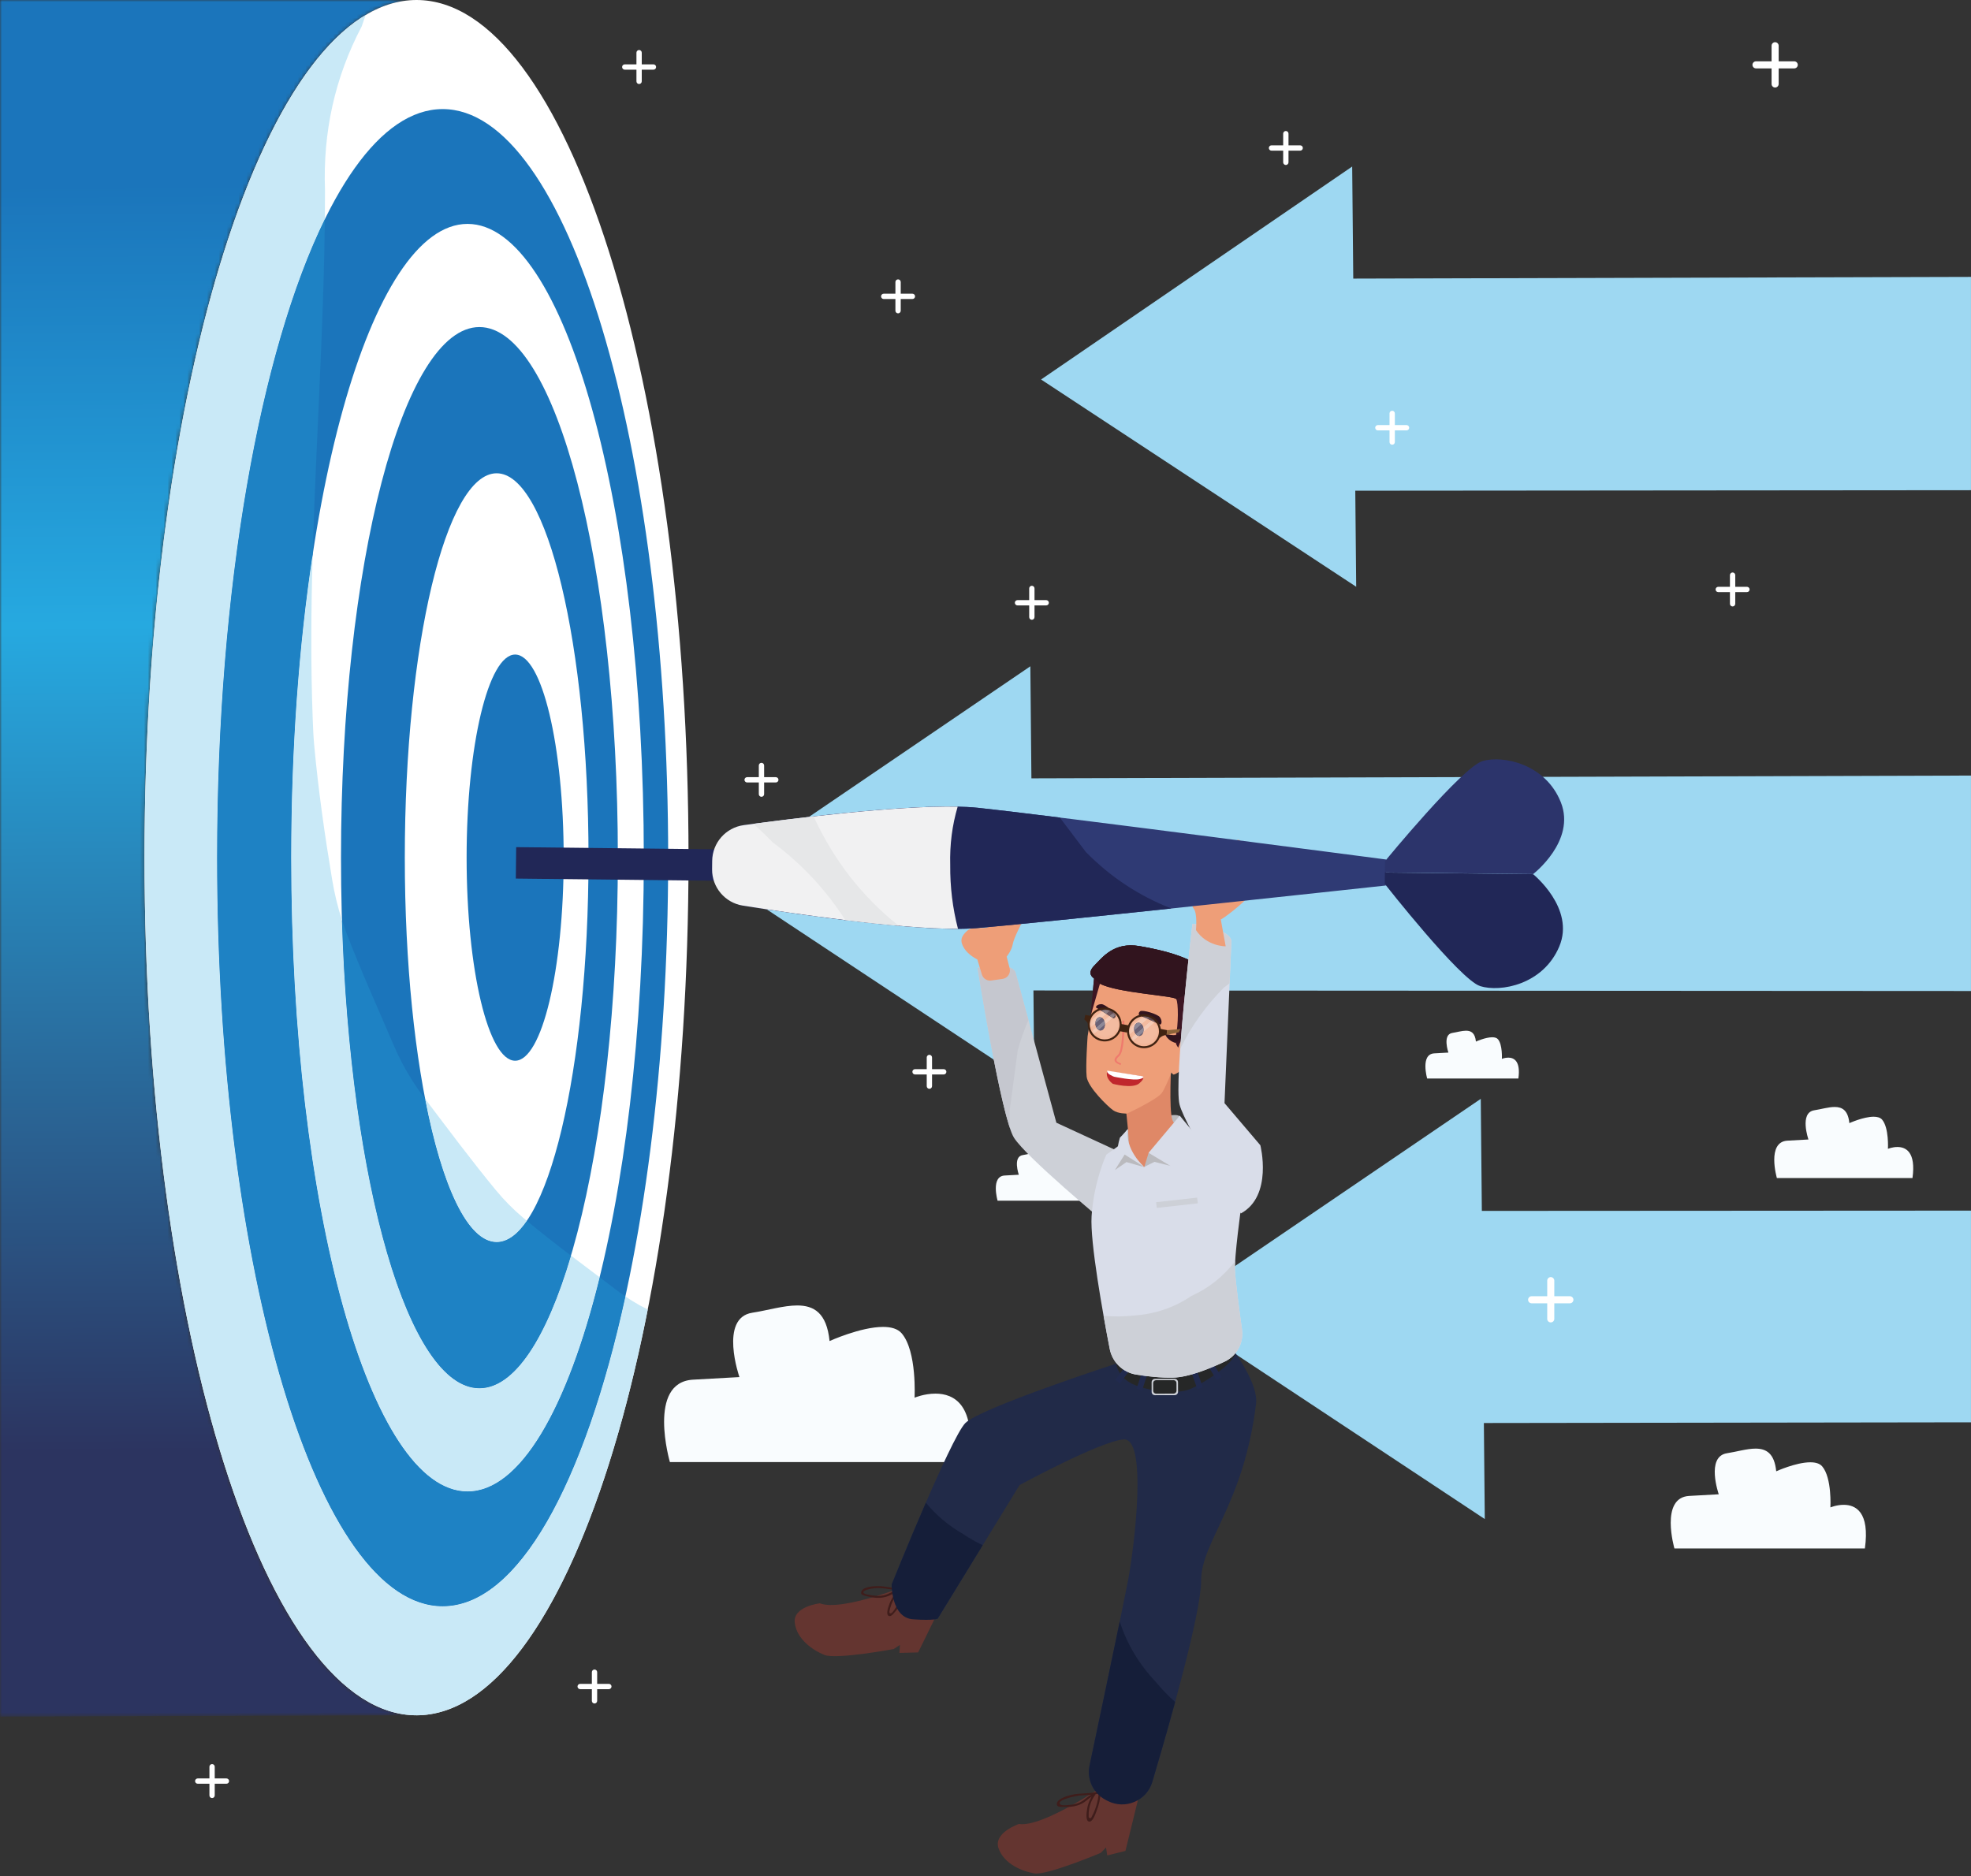 <svg width="500" height="476" viewBox="0 0 500 476" fill="none" xmlns="http://www.w3.org/2000/svg">
<rect x="0" y="0" width="500" height="476" fill="#333333" stroke="none"/>
<path d="M376.658 385.435L376.425 361.063L499.995 360.887V307.172L375.912 307.243L375.64 278.81L296.717 332.513L376.658 385.435Z" fill="#9ED8F2"/>
<path d="M344.038 148.88L343.805 124.509L499.995 124.38V70.258L343.292 70.689L343.02 42.255L264.097 96.29L344.038 148.88Z" fill="#9ED8F2"/>
<path d="M262.394 275.684L262.162 251.312L277.249 251.32L277.532 248.229C277.532 248.229 275.495 247.144 277.58 245.027C279.42 243.162 281.887 239.865 286.887 239.865C287.557 239.865 288.272 239.925 289.037 240.054C295.517 241.15 303.554 243.252 305.905 246.859C308.257 250.465 311.377 250.993 311.377 250.993L310.937 251.34L499.995 251.449V196.784L261.647 197.492L261.377 169.059L182.454 222.76L262.394 275.684Z" fill="#9ED8F2"/>
<path d="M424.764 392.892H473.081C474.373 383.583 470.692 381.82 467.712 381.82C465.892 381.82 464.334 382.478 464.334 382.478C464.334 382.478 464.75 374.982 462.251 372.065C461.603 371.31 460.508 371.03 459.239 371.03C455.617 371.03 450.589 373.315 450.589 373.315C450.131 368.742 448.042 367.558 445.355 367.558C443.147 367.558 440.535 368.358 438.093 368.733C432.678 369.567 436.01 379.147 436.01 379.147C436.01 379.147 436.01 379.147 428.513 379.563C421.016 379.98 424.764 392.892 424.764 392.892Z" fill="#F9FCFE"/>
<path d="M450.758 298.91H485.155C486.076 292.285 483.454 291.028 481.334 291.028C480.038 291.028 478.928 291.497 478.928 291.497C478.928 291.497 479.225 286.16 477.446 284.085C476.984 283.547 476.204 283.347 475.301 283.347C472.722 283.347 469.143 284.973 469.143 284.973C468.817 281.718 467.33 280.875 465.417 280.875C463.845 280.875 461.986 281.445 460.247 281.712C456.392 282.305 458.764 289.125 458.764 289.125C458.764 289.125 458.764 289.125 453.427 289.422C448.09 289.718 450.758 298.91 450.758 298.91Z" fill="#F9FCFE"/>
<path d="M169.937 370.97H245.722C247.748 356.372 241.973 353.604 237.302 353.604C234.447 353.604 232.002 354.637 232.002 354.637C232.002 354.637 232.655 342.878 228.735 338.305C227.718 337.118 226 336.68 224.012 336.68C218.328 336.68 210.443 340.265 210.443 340.265C209.725 333.092 206.448 331.235 202.235 331.235C198.772 331.235 194.673 332.489 190.843 333.079C182.35 334.385 187.577 349.41 187.577 349.41C187.577 349.41 187.577 349.41 175.817 350.065C164.057 350.717 169.937 370.97 169.937 370.97Z" fill="#F9FCFE"/>
<path d="M253.065 304.648H276.202C276.822 300.192 275.059 299.347 273.632 299.347C272.76 299.347 272.014 299.662 272.014 299.662C272.014 299.662 272.214 296.072 271.017 294.675C270.707 294.313 270.182 294.18 269.575 294.18C267.84 294.18 265.432 295.273 265.432 295.273C265.214 293.083 264.212 292.517 262.925 292.517C261.869 292.517 260.617 292.9 259.449 293.08C256.855 293.478 258.45 298.067 258.45 298.067C258.45 298.067 258.45 298.067 254.86 298.265C251.27 298.465 253.065 304.648 253.065 304.648Z" fill="#F9FCFE"/>
<path d="M362.043 273.655H385.18C385.799 269.197 384.036 268.352 382.61 268.352C381.738 268.352 380.992 268.668 380.992 268.668C380.992 268.668 381.191 265.078 379.994 263.682C379.684 263.32 379.159 263.185 378.552 263.185C376.817 263.185 374.41 264.28 374.41 264.28C374.191 262.09 373.19 261.523 371.903 261.523C370.846 261.523 369.595 261.905 368.426 262.085C365.833 262.485 367.429 267.072 367.429 267.072C367.429 267.072 367.429 267.072 363.838 267.272C360.248 267.472 362.043 273.655 362.043 273.655Z" fill="#F9FCFE"/>
<mask id="mask0_392_178" style="mask-type:luminance" maskUnits="userSpaceOnUse" x="0" y="0" width="106" height="436">
<path d="M0 435.558L105.662 435.222C67.555 435.222 36.662 337.793 36.662 217.61C36.662 217.567 36.662 217.517 36.662 217.472C36.662 217.46 36.662 217.458 36.662 217.445C36.662 217.408 36.662 217.35 36.662 217.313C36.662 217.3 36.662 217.3 36.662 217.288C36.662 217.243 36.662 217.195 36.662 217.152C36.662 217.145 36.662 217.137 36.662 217.13C36.662 217.087 36.662 217.042 36.662 216.998C36.662 216.985 36.662 216.983 36.662 216.97C36.662 216.925 36.662 216.893 36.662 216.85C36.662 216.843 36.662 216.83 36.662 216.823C36.662 216.78 36.662 216.74 36.662 216.697C36.662 216.683 36.662 216.675 36.662 216.662C36.662 216.618 36.662 216.578 36.664 216.533C36.664 216.522 36.664 216.515 36.664 216.502C36.664 216.458 36.664 216.425 36.664 216.382C36.664 216.362 36.664 216.355 36.664 216.335C36.664 216.298 36.664 216.257 36.664 216.22C36.664 216.215 36.664 216.215 36.664 216.208C36.664 216.163 36.664 216.113 36.664 216.07C36.664 216.063 36.664 216.052 36.664 216.045C36.664 216.002 36.664 215.958 36.664 215.915C36.664 215.902 36.664 215.895 36.664 215.882C36.664 215.845 36.664 215.797 36.664 215.76C36.664 215.747 36.665 215.728 36.665 215.715C36.665 215.678 36.665 215.64 36.665 215.603C36.665 215.597 36.665 215.587 36.665 215.58C36.665 215.535 36.665 215.493 36.665 215.45C36.665 215.443 36.665 215.43 36.665 215.423C36.665 215.38 36.665 215.337 36.665 215.292C36.665 215.28 36.665 215.278 36.665 215.265C36.665 215.222 36.667 215.178 36.667 215.135C36.667 215.122 36.667 215.117 36.667 215.103C36.667 215.06 36.667 215.015 36.667 214.972C36.667 214.965 36.667 214.962 36.667 214.957C36.667 214.912 36.667 214.863 36.667 214.82V214.81C36.667 214.758 36.669 214.715 36.669 214.663V214.652C36.669 214.608 36.669 214.555 36.669 214.512C36.669 214.505 36.669 214.497 36.669 214.492C36.669 214.447 36.669 214.395 36.67 214.35V214.338C36.67 214.293 36.67 214.248 36.67 214.203C36.67 214.197 36.67 214.193 36.67 214.187C36.67 214.143 36.67 214.095 36.67 214.052C36.67 214.038 36.67 214.038 36.672 214.025C36.672 213.982 36.672 213.942 36.672 213.898C36.672 213.885 36.672 213.877 36.672 213.863C36.672 213.82 36.672 213.773 36.672 213.73V213.718C36.674 213.617 36.674 213.525 36.675 213.423V213.413C36.675 213.363 36.675 213.325 36.675 213.273C36.675 213.262 36.675 213.263 36.675 213.25C36.675 213.207 36.675 213.157 36.677 213.113V213.098C36.677 213.053 36.677 213 36.677 212.955C36.677 212.95 36.677 212.948 36.677 212.942C36.679 212.898 36.679 212.848 36.679 212.803V212.793C36.679 212.743 36.679 212.707 36.68 212.657C36.68 212.643 36.68 212.643 36.68 212.63C36.68 212.587 36.68 212.537 36.68 212.492V212.48C36.68 212.437 36.682 212.378 36.682 212.335V212.327C36.682 212.225 36.684 212.127 36.684 212.025V212.022C36.685 211.97 36.685 211.922 36.685 211.87V211.867C36.685 211.815 36.687 211.767 36.687 211.717V211.708C36.687 211.613 36.689 211.512 36.689 211.417C36.689 211.41 36.69 211.403 36.69 211.398C36.69 211.347 36.69 211.307 36.69 211.255V211.243C36.692 211.193 36.692 211.152 36.692 211.1V211.087C36.694 210.992 36.694 210.89 36.695 210.795V210.782C36.695 210.732 36.697 210.685 36.697 210.633V210.63C36.697 210.578 36.697 210.535 36.699 210.483V210.468C36.699 210.425 36.699 210.37 36.7 210.325V210.315C36.7 210.272 36.7 210.227 36.702 210.183C36.702 210.177 36.702 210.168 36.702 210.162C36.702 210.118 36.702 210.07 36.704 210.027C36.704 210.02 36.704 210.012 36.704 210.005C36.704 209.962 36.704 209.91 36.705 209.867V209.85C36.705 209.807 36.705 209.755 36.707 209.712C36.707 209.705 36.707 209.698 36.707 209.692C36.707 209.64 36.707 209.608 36.709 209.557V209.548C36.709 209.505 36.71 209.45 36.71 209.407C36.71 209.4 36.71 209.398 36.71 209.392C36.71 209.34 36.712 209.3 36.712 209.248V209.237C36.712 209.185 36.714 209.145 36.714 209.093C36.714 209.087 36.714 209.085 36.714 209.078C36.715 209.035 36.715 208.987 36.715 208.943C36.715 208.937 36.715 208.925 36.715 208.92C36.717 208.875 36.717 208.835 36.717 208.792C36.717 208.785 36.717 208.78 36.719 208.773C36.719 208.723 36.719 208.687 36.72 208.635C36.72 208.628 36.72 208.623 36.72 208.617C36.72 208.573 36.72 208.52 36.722 208.477V208.463C36.722 208.42 36.724 208.363 36.724 208.32V208.312C36.725 208.217 36.727 208.112 36.729 208.018V208.003C36.729 207.96 36.729 207.908 36.73 207.865C36.73 207.858 36.73 207.852 36.73 207.845C36.73 207.802 36.732 207.753 36.732 207.71C36.732 207.703 36.732 207.692 36.732 207.685C36.734 207.635 36.734 207.6 36.734 207.548V207.547C36.735 207.503 36.735 207.448 36.737 207.403C36.737 207.398 36.737 207.392 36.737 207.385C36.737 207.342 36.739 207.293 36.739 207.25C36.739 207.237 36.739 207.24 36.739 207.227C36.74 207.183 36.74 207.135 36.742 207.092C36.742 207.085 36.742 207.082 36.742 207.075C36.744 206.93 36.745 206.773 36.749 206.628V206.62C36.749 206.57 36.75 206.523 36.75 206.473V206.467C36.752 206.372 36.754 206.26 36.755 206.165V206.162C36.757 206.118 36.757 206.057 36.759 206.013V206.007C36.759 205.962 36.76 205.908 36.76 205.865C36.76 205.858 36.76 205.85 36.76 205.843C36.764 205.692 36.765 205.552 36.769 205.4V205.392C36.77 205.348 36.77 205.295 36.772 205.252C36.772 205.238 36.772 205.243 36.772 205.23C36.775 205.028 36.779 204.838 36.782 204.637L36.784 204.618C36.784 204.575 36.785 204.52 36.785 204.477V204.47C36.789 204.318 36.792 204.178 36.794 204.027C36.794 204.02 36.795 204.012 36.795 204.005C36.795 203.962 36.797 203.91 36.797 203.867V203.853C36.8 203.708 36.804 203.555 36.807 203.41C36.807 203.405 36.807 203.402 36.807 203.395C36.809 203.343 36.809 203.307 36.81 203.257C36.81 203.25 36.81 203.245 36.81 203.238C36.81 203.188 36.812 203.15 36.814 203.1V203.087C36.815 202.992 36.817 202.9 36.819 202.805C36.819 202.793 36.819 202.792 36.82 202.778C36.82 202.735 36.822 202.69 36.822 202.647C36.822 202.64 36.824 202.633 36.824 202.627C36.824 202.583 36.825 202.532 36.825 202.488L36.827 202.475C36.829 202.382 36.83 202.272 36.834 202.177C36.834 202.125 36.835 202.075 36.837 202.025V202.023C36.837 201.98 36.839 201.915 36.84 201.873V201.868C36.844 201.667 36.849 201.463 36.854 201.262V201.257C36.859 201.055 36.864 200.852 36.869 200.65V200.647C36.874 200.445 36.879 200.245 36.884 200.045V200.033C36.889 199.832 36.894 199.63 36.899 199.428C36.9 199.377 36.902 199.328 36.904 199.277V199.273C36.905 199.223 36.905 199.175 36.907 199.125V199.12C36.914 198.918 36.919 198.715 36.924 198.515V198.513C36.93 198.313 36.935 198.113 36.94 197.912C36.94 197.907 36.942 197.902 36.942 197.897C40.1 86.952 69.662 0 105.662 0H0V435.558Z" fill="white"/>
</mask>
<g mask="url(#mask0_392_178)">
<path d="M0 435.558L105.662 435.222C67.555 435.222 36.662 337.793 36.662 217.61C36.662 217.567 36.662 217.517 36.662 217.472C36.662 217.46 36.662 217.458 36.662 217.445C36.662 217.408 36.662 217.35 36.662 217.313C36.662 217.3 36.662 217.3 36.662 217.288C36.662 217.243 36.662 217.195 36.662 217.152C36.662 217.145 36.662 217.137 36.662 217.13C36.662 217.087 36.662 217.042 36.662 216.998C36.662 216.985 36.662 216.983 36.662 216.97C36.662 216.925 36.662 216.893 36.662 216.85C36.662 216.843 36.662 216.83 36.662 216.823C36.662 216.78 36.662 216.74 36.662 216.697C36.662 216.683 36.662 216.675 36.662 216.662C36.662 216.618 36.662 216.578 36.664 216.533C36.664 216.522 36.664 216.515 36.664 216.502C36.664 216.458 36.664 216.425 36.664 216.382C36.664 216.362 36.664 216.355 36.664 216.335C36.664 216.298 36.664 216.257 36.664 216.22C36.664 216.215 36.664 216.215 36.664 216.208C36.664 216.163 36.664 216.113 36.664 216.07C36.664 216.063 36.664 216.052 36.664 216.045C36.664 216.002 36.664 215.958 36.664 215.915C36.664 215.902 36.664 215.895 36.664 215.882C36.664 215.845 36.664 215.797 36.664 215.76C36.664 215.747 36.665 215.728 36.665 215.715C36.665 215.678 36.665 215.64 36.665 215.603C36.665 215.597 36.665 215.587 36.665 215.58C36.665 215.535 36.665 215.493 36.665 215.45C36.665 215.443 36.665 215.43 36.665 215.423C36.665 215.38 36.665 215.337 36.665 215.292C36.665 215.28 36.665 215.278 36.665 215.265C36.665 215.222 36.667 215.178 36.667 215.135C36.667 215.122 36.667 215.117 36.667 215.103C36.667 215.06 36.667 215.015 36.667 214.972C36.667 214.965 36.667 214.962 36.667 214.957C36.667 214.912 36.667 214.863 36.667 214.82V214.81C36.667 214.758 36.669 214.715 36.669 214.663V214.652C36.669 214.608 36.669 214.555 36.669 214.512C36.669 214.505 36.669 214.497 36.669 214.492C36.669 214.447 36.669 214.395 36.67 214.35V214.338C36.67 214.293 36.67 214.248 36.67 214.203C36.67 214.197 36.67 214.193 36.67 214.187C36.67 214.143 36.67 214.095 36.67 214.052C36.67 214.038 36.67 214.038 36.672 214.025C36.672 213.982 36.672 213.942 36.672 213.898C36.672 213.885 36.672 213.877 36.672 213.863C36.672 213.82 36.672 213.773 36.672 213.73V213.718C36.674 213.617 36.674 213.525 36.675 213.423V213.413C36.675 213.363 36.675 213.325 36.675 213.273C36.675 213.262 36.675 213.263 36.675 213.25C36.675 213.207 36.675 213.157 36.677 213.113V213.098C36.677 213.053 36.677 213 36.677 212.955C36.677 212.95 36.677 212.948 36.677 212.942C36.679 212.898 36.679 212.848 36.679 212.803V212.793C36.679 212.743 36.679 212.707 36.68 212.657C36.68 212.643 36.68 212.643 36.68 212.63C36.68 212.587 36.68 212.537 36.68 212.492V212.48C36.68 212.437 36.682 212.378 36.682 212.335V212.327C36.682 212.225 36.684 212.127 36.684 212.025V212.022C36.685 211.97 36.685 211.922 36.685 211.87V211.867C36.685 211.815 36.687 211.767 36.687 211.717V211.708C36.687 211.613 36.689 211.512 36.689 211.417C36.689 211.41 36.69 211.403 36.69 211.398C36.69 211.347 36.69 211.307 36.69 211.255V211.243C36.692 211.193 36.692 211.152 36.692 211.1V211.087C36.694 210.992 36.694 210.89 36.695 210.795V210.782C36.695 210.732 36.697 210.685 36.697 210.633V210.63C36.697 210.578 36.697 210.535 36.699 210.483V210.468C36.699 210.425 36.699 210.37 36.7 210.325V210.315C36.7 210.272 36.7 210.227 36.702 210.183C36.702 210.177 36.702 210.168 36.702 210.162C36.702 210.118 36.702 210.07 36.704 210.027C36.704 210.02 36.704 210.012 36.704 210.005C36.704 209.962 36.704 209.91 36.705 209.867V209.85C36.705 209.807 36.705 209.755 36.707 209.712C36.707 209.705 36.707 209.698 36.707 209.692C36.707 209.64 36.707 209.608 36.709 209.557V209.548C36.709 209.505 36.71 209.45 36.71 209.407C36.71 209.4 36.71 209.398 36.71 209.392C36.71 209.34 36.712 209.3 36.712 209.248V209.237C36.712 209.185 36.714 209.145 36.714 209.093C36.714 209.087 36.714 209.085 36.714 209.078C36.715 209.035 36.715 208.987 36.715 208.943C36.715 208.937 36.715 208.925 36.715 208.92C36.717 208.875 36.717 208.835 36.717 208.792C36.717 208.785 36.717 208.78 36.719 208.773C36.719 208.723 36.719 208.687 36.72 208.635C36.72 208.628 36.72 208.623 36.72 208.617C36.72 208.573 36.72 208.52 36.722 208.477V208.463C36.722 208.42 36.724 208.363 36.724 208.32V208.312C36.725 208.217 36.727 208.112 36.729 208.018V208.003C36.729 207.96 36.729 207.908 36.73 207.865C36.73 207.858 36.73 207.852 36.73 207.845C36.73 207.802 36.732 207.753 36.732 207.71C36.732 207.703 36.732 207.692 36.732 207.685C36.734 207.635 36.734 207.6 36.734 207.548V207.547C36.735 207.503 36.735 207.448 36.737 207.403C36.737 207.398 36.737 207.392 36.737 207.385C36.737 207.342 36.739 207.293 36.739 207.25C36.739 207.237 36.739 207.24 36.739 207.227C36.74 207.183 36.74 207.135 36.742 207.092C36.742 207.085 36.742 207.082 36.742 207.075C36.744 206.93 36.745 206.773 36.749 206.628V206.62C36.749 206.57 36.75 206.523 36.75 206.473V206.467C36.752 206.372 36.754 206.26 36.755 206.165V206.162C36.757 206.118 36.757 206.057 36.759 206.013V206.007C36.759 205.962 36.76 205.908 36.76 205.865C36.76 205.858 36.76 205.85 36.76 205.843C36.764 205.692 36.765 205.552 36.769 205.4V205.392C36.77 205.348 36.77 205.295 36.772 205.252C36.772 205.238 36.772 205.243 36.772 205.23C36.775 205.028 36.779 204.838 36.782 204.637L36.784 204.618C36.784 204.575 36.785 204.52 36.785 204.477V204.47C36.789 204.318 36.792 204.178 36.794 204.027C36.794 204.02 36.795 204.012 36.795 204.005C36.795 203.962 36.797 203.91 36.797 203.867V203.853C36.8 203.708 36.804 203.555 36.807 203.41C36.807 203.405 36.807 203.402 36.807 203.395C36.809 203.343 36.809 203.307 36.81 203.257C36.81 203.25 36.81 203.245 36.81 203.238C36.81 203.188 36.812 203.15 36.814 203.1V203.087C36.815 202.992 36.817 202.9 36.819 202.805C36.819 202.793 36.819 202.792 36.82 202.778C36.82 202.735 36.822 202.69 36.822 202.647C36.822 202.64 36.824 202.633 36.824 202.627C36.824 202.583 36.825 202.532 36.825 202.488L36.827 202.475C36.829 202.382 36.83 202.272 36.834 202.177C36.834 202.125 36.835 202.075 36.837 202.025V202.023C36.837 201.98 36.839 201.915 36.84 201.873V201.868C36.844 201.667 36.849 201.463 36.854 201.262V201.257C36.859 201.055 36.864 200.852 36.869 200.65V200.647C36.874 200.445 36.879 200.245 36.884 200.045V200.033C36.889 199.832 36.894 199.63 36.899 199.428C36.9 199.377 36.902 199.328 36.904 199.277V199.273C36.905 199.223 36.905 199.175 36.907 199.125V199.12C36.914 198.918 36.919 198.715 36.924 198.515V198.513C36.93 198.313 36.935 198.113 36.94 197.912C36.94 197.907 36.942 197.902 36.942 197.897C40.1 86.952 69.662 0 105.662 0H0V435.558Z" fill="url(#paint0_linear_392_178)"/>
</g>
<path d="M388.542 328.892H392.496V324.938C392.496 324.443 392.9 324.04 393.394 324.04C393.888 324.04 394.293 324.443 394.293 324.938V328.892H398.246C398.74 328.892 399.145 329.297 399.145 329.79C399.145 330.285 398.74 330.688 398.246 330.688H394.293V334.642C394.293 335.137 393.888 335.54 393.394 335.54C392.9 335.54 392.496 335.137 392.496 334.642V330.688H388.542C388.048 330.688 387.644 330.285 387.644 329.79C387.644 329.297 388.048 328.892 388.542 328.892Z" fill="white"/>
<path d="M445.458 15.559H449.412V11.605C449.412 11.11 449.816 10.707 450.31 10.707C450.804 10.707 451.209 11.11 451.209 11.605V15.559H455.162C455.656 15.559 456.061 15.964 456.061 16.457C456.061 16.952 455.656 17.355 455.162 17.355H451.209V21.309C451.209 21.804 450.804 22.207 450.31 22.207C449.816 22.207 449.412 21.804 449.412 21.309V17.355H445.458C444.964 17.355 444.56 16.952 444.56 16.457C444.56 15.964 444.964 15.559 445.458 15.559Z" fill="white"/>
<path d="M224.182 74.523H227.147V71.558C227.147 71.188 227.45 70.885 227.822 70.885C228.192 70.885 228.495 71.188 228.495 71.558V74.523H231.46C231.83 74.523 232.133 74.827 232.133 75.197C232.133 75.568 231.83 75.872 231.46 75.872H228.495V78.837C228.495 79.207 228.192 79.51 227.822 79.51C227.45 79.51 227.147 79.207 227.147 78.837V75.872H224.182C223.812 75.872 223.508 75.568 223.508 75.197C223.508 74.827 223.812 74.523 224.182 74.523Z" fill="white"/>
<path d="M322.55 36.877H325.515V33.912C325.515 33.542 325.819 33.239 326.19 33.239C326.56 33.239 326.864 33.542 326.864 33.912V36.877H329.829C330.199 36.877 330.502 37.181 330.502 37.552C330.502 37.922 330.199 38.225 329.829 38.225H326.864V41.191C326.864 41.56 326.56 41.864 326.19 41.864C325.819 41.864 325.515 41.56 325.515 41.191V38.225H322.55C322.18 38.225 321.877 37.922 321.877 37.552C321.877 37.181 322.18 36.877 322.55 36.877Z" fill="white"/>
<path d="M349.53 107.857H352.495V104.892C352.495 104.522 352.798 104.219 353.169 104.219C353.539 104.219 353.842 104.522 353.842 104.892V107.857H356.808C357.178 107.857 357.481 108.16 357.481 108.53C357.481 108.902 357.178 109.205 356.808 109.205H353.842V112.17C353.842 112.54 353.539 112.844 353.169 112.844C352.798 112.844 352.495 112.54 352.495 112.17V109.205H349.53C349.159 109.205 348.856 108.902 348.856 108.53C348.856 108.16 349.159 107.857 349.53 107.857Z" fill="white"/>
<path d="M50.162 451.242H53.127V448.277C53.127 447.907 53.43 447.603 53.8 447.603C54.17 447.603 54.473 447.907 54.473 448.277V451.242H57.438C57.81 451.242 58.113 451.545 58.113 451.917C58.113 452.287 57.81 452.59 57.438 452.59H54.473V455.555C54.473 455.927 54.17 456.228 53.8 456.228C53.43 456.228 53.127 455.927 53.127 455.555V452.59H50.162C49.79 452.59 49.487 452.287 49.487 451.917C49.487 451.545 49.79 451.242 50.162 451.242Z" fill="white"/>
<path d="M258.12 152.268H261.085V149.303C261.085 148.932 261.388 148.628 261.758 148.628C262.128 148.628 262.432 148.932 262.432 149.303V152.268H265.397C265.768 152.268 266.072 152.572 266.072 152.942C266.072 153.312 265.768 153.615 265.397 153.615H262.432V156.58C262.432 156.952 262.128 157.255 261.758 157.255C261.388 157.255 261.085 156.952 261.085 156.58V153.615H258.12C257.748 153.615 257.445 153.312 257.445 152.942C257.445 152.572 257.748 152.268 258.12 152.268Z" fill="white"/>
<path d="M189.53 197.19H192.495V194.225C192.495 193.855 192.798 193.552 193.168 193.552C193.54 193.552 193.843 193.855 193.843 194.225V197.19H196.808C197.178 197.19 197.481 197.494 197.481 197.864C197.481 198.235 197.178 198.539 196.808 198.539H193.843V201.503C193.843 201.873 193.54 202.177 193.168 202.177C192.798 202.177 192.495 201.873 192.495 201.503V198.539H189.53C189.16 198.539 188.856 198.235 188.856 197.864C188.856 197.494 189.16 197.19 189.53 197.19Z" fill="white"/>
<path d="M147.175 427.247H150.142V424.282C150.142 423.912 150.445 423.608 150.815 423.608C151.185 423.608 151.488 423.912 151.488 424.282V427.247H154.453C154.825 427.247 155.128 427.55 155.128 427.922C155.128 428.292 154.825 428.595 154.453 428.595H151.488V431.56C151.488 431.93 151.185 432.233 150.815 432.233C150.445 432.233 150.142 431.93 150.142 431.56V428.595H147.175C146.805 428.595 146.502 428.292 146.502 427.922C146.502 427.55 146.805 427.247 147.175 427.247Z" fill="white"/>
<path d="M232.125 271.278H235.09V268.313C235.09 267.943 235.393 267.64 235.763 267.64C236.133 267.64 236.437 267.943 236.437 268.313V271.278H239.403C239.773 271.278 240.077 271.582 240.077 271.952C240.077 272.323 239.773 272.627 239.403 272.627H236.437V275.592C236.437 275.962 236.133 276.265 235.763 276.265C235.393 276.265 235.09 275.962 235.09 275.592V272.627H232.125C231.753 272.627 231.45 272.323 231.45 271.952C231.45 271.582 231.753 271.278 232.125 271.278Z" fill="white"/>
<path d="M158.487 16.33H161.452V13.365C161.452 12.993 161.755 12.69 162.127 12.69C162.497 12.69 162.8 12.993 162.8 13.365V16.33H165.765C166.137 16.33 166.44 16.634 166.44 17.003C166.44 17.373 166.137 17.677 165.765 17.677H162.8V20.642C162.8 21.014 162.497 21.317 162.127 21.317C161.755 21.317 161.452 21.014 161.452 20.642V17.677H158.487C158.117 17.677 157.813 17.373 157.813 17.003C157.813 16.634 158.117 16.33 158.487 16.33Z" fill="white"/>
<path d="M435.884 148.892H438.849V145.927C438.849 145.557 439.152 145.254 439.523 145.254C439.894 145.254 440.197 145.557 440.197 145.927V148.892H443.162C443.533 148.892 443.836 149.195 443.836 149.565C443.836 149.937 443.533 150.24 443.162 150.24H440.197V153.205C440.197 153.575 439.894 153.879 439.523 153.879C439.152 153.879 438.849 153.575 438.849 153.205V150.24H435.884C435.513 150.24 435.21 149.937 435.21 149.565C435.21 149.195 435.513 148.892 435.884 148.892Z" fill="white"/>
<path d="M36.661 217.61C36.661 337.793 67.555 435.222 105.661 435.222C143.77 435.222 174.663 337.793 174.663 217.61C174.663 97.427 143.77 9.15527e-05 105.661 9.15527e-05C67.555 9.15527e-05 36.661 97.427 36.661 217.61Z" fill="white"/>
<path d="M55.082 217.61C55.082 322.508 80.695 407.543 112.292 407.543C143.887 407.543 169.5 322.508 169.5 217.61C169.5 112.713 143.887 27.677 112.292 27.677C80.695 27.677 55.082 112.713 55.082 217.61Z" fill="#1B75BB"/>
<path d="M73.884 217.61C73.884 306.419 93.905 378.412 118.602 378.412C143.3 378.412 163.32 306.419 163.32 217.61C163.32 128.804 143.3 56.81 118.602 56.81C93.905 56.81 73.884 128.804 73.884 217.61Z" fill="white"/>
<path d="M86.505 217.61C86.505 291.962 102.227 352.235 121.62 352.235C141.013 352.235 156.735 291.962 156.735 217.61C156.735 143.258 141.013 82.985 121.62 82.985C102.227 82.985 86.505 143.258 86.505 217.61Z" fill="#1B75BB"/>
<path d="M102.69 217.61C102.69 271.472 113.122 315.134 125.99 315.134C138.86 315.134 149.292 271.472 149.292 217.61C149.292 163.75 138.86 120.087 125.99 120.087C113.122 120.087 102.69 163.75 102.69 217.61Z" fill="white"/>
<path d="M118.37 217.61C118.37 246.068 123.882 269.138 130.682 269.138C137.48 269.138 142.994 246.068 142.994 217.61C142.994 189.152 137.48 166.082 130.682 166.082C123.882 166.082 118.37 189.152 118.37 217.61Z" fill="#1B75BB"/>
<mask id="mask1_392_178" style="mask-type:luminance" maskUnits="userSpaceOnUse" x="105" y="435" width="3" height="1">
<path d="M105.805 435.222C105.808 435.222 105.812 435.222 105.813 435.222C105.81 435.222 105.81 435.222 105.805 435.222ZM105.838 435.222C105.842 435.222 105.845 435.222 105.848 435.222C105.843 435.222 105.843 435.222 105.838 435.222ZM105.915 435.22C105.917 435.22 105.918 435.22 105.918 435.22C105.917 435.22 105.918 435.22 105.915 435.22ZM105.948 435.22C105.95 435.22 105.957 435.22 105.958 435.22C105.955 435.22 105.952 435.22 105.948 435.22ZM105.982 435.22C105.985 435.22 105.988 435.22 105.992 435.22C105.99 435.22 105.985 435.22 105.982 435.22ZM106.058 435.218C106.062 435.218 106.063 435.218 106.067 435.218C106.065 435.218 106.06 435.218 106.058 435.218ZM106.13 435.217C106.132 435.217 106.133 435.217 106.135 435.217C106.132 435.217 106.133 435.217 106.13 435.217ZM106.168 435.217C106.17 435.217 106.173 435.217 106.175 435.217H106.168ZM106.202 435.215C106.205 435.215 106.208 435.215 106.21 435.215C106.207 435.215 106.207 435.215 106.202 435.215ZM106.235 435.215C106.238 435.215 106.242 435.215 106.245 435.213C106.24 435.215 106.24 435.215 106.235 435.215ZM106.277 435.213C106.278 435.213 106.283 435.213 106.285 435.213C106.282 435.213 106.28 435.213 106.277 435.213ZM106.31 435.212C106.313 435.212 106.317 435.212 106.32 435.212C106.318 435.212 106.313 435.212 106.31 435.212ZM106.42 435.208C106.423 435.208 106.425 435.208 106.428 435.208C106.427 435.208 106.423 435.208 106.42 435.208ZM106.455 435.208C106.457 435.208 106.46 435.207 106.463 435.207C106.462 435.207 106.457 435.208 106.455 435.208ZM106.493 435.207H106.497C106.493 435.207 106.497 435.207 106.493 435.207ZM106.53 435.205C106.532 435.205 106.535 435.205 106.537 435.205H106.53ZM106.565 435.203C106.568 435.203 106.568 435.203 106.572 435.203H106.565ZM106.6 435.202C106.602 435.202 106.603 435.202 106.605 435.202H106.6ZM106.64 435.2H106.642C106.64 435.2 106.642 435.2 106.64 435.2ZM106.673 435.198C106.677 435.198 106.678 435.198 106.682 435.198C106.678 435.198 106.675 435.198 106.673 435.198ZM106.708 435.197C106.712 435.197 106.712 435.197 106.715 435.197C106.713 435.197 106.71 435.197 106.708 435.197ZM106.782 435.193C106.785 435.193 106.787 435.193 106.79 435.193C106.788 435.193 106.785 435.193 106.782 435.193ZM106.815 435.192C106.818 435.192 106.823 435.192 106.825 435.192C106.823 435.192 106.817 435.192 106.815 435.192ZM106.853 435.19C106.855 435.19 106.857 435.19 106.858 435.19C106.855 435.19 106.855 435.19 106.853 435.19ZM106.892 435.188C106.893 435.188 106.897 435.188 106.898 435.188H106.892ZM106.925 435.187C106.928 435.185 106.93 435.185 106.933 435.185C106.928 435.185 106.93 435.185 106.925 435.187ZM106.962 435.183C106.963 435.183 106.965 435.183 106.967 435.183H106.962ZM107.035 435.18C107.038 435.18 107.038 435.18 107.042 435.178C107.04 435.18 107.037 435.18 107.035 435.18ZM107.07 435.177C107.073 435.177 107.073 435.177 107.077 435.177C107.073 435.177 107.072 435.177 107.07 435.177ZM107.288 435.163C107.29 435.162 107.29 435.162 107.293 435.162L107.288 435.163ZM107.397 435.155C107.398 435.155 107.4 435.153 107.402 435.153C107.398 435.153 107.398 435.153 107.397 435.155ZM107.542 435.143L107.545 435.142C107.542 435.143 107.543 435.142 107.542 435.143ZM107.758 435.123H107.76C107.757 435.123 107.762 435.123 107.758 435.123Z" fill="white"/>
</mask>
<g mask="url(#mask1_392_178)">
<path d="M108.012 435.222H105.695V435.098H108.012V435.222Z" fill="#9FD9F1"/>
</g>
<mask id="mask2_392_178" style="mask-type:luminance" maskUnits="userSpaceOnUse" x="36" y="197" width="1" height="21">
<path d="M36.662 217.472C36.662 217.458 36.662 217.46 36.662 217.445C36.662 217.458 36.662 217.46 36.662 217.472ZM36.662 217.313C36.662 217.298 36.662 217.302 36.662 217.288C36.662 217.3 36.662 217.3 36.662 217.313ZM36.662 217.152C36.662 217.143 36.662 217.137 36.662 217.13C36.662 217.137 36.662 217.145 36.662 217.152ZM36.662 216.999C36.662 216.99 36.662 216.977 36.662 216.97C36.662 216.983 36.662 216.985 36.662 216.999ZM36.662 216.85C36.662 216.842 36.662 216.832 36.662 216.824C36.662 216.83 36.662 216.843 36.662 216.85ZM36.662 216.697C36.662 216.69 36.662 216.67 36.662 216.662C36.662 216.675 36.662 216.683 36.662 216.697ZM36.664 216.533C36.664 216.527 36.664 216.51 36.664 216.502C36.664 216.515 36.664 216.522 36.664 216.533ZM36.664 216.382C36.664 216.367 36.664 216.35 36.664 216.335C36.664 216.355 36.664 216.362 36.664 216.382ZM36.664 216.22C36.664 216.214 36.664 216.215 36.664 216.208C36.664 216.215 36.664 216.215 36.664 216.22ZM36.664 216.07C36.664 216.062 36.664 216.053 36.664 216.045C36.664 216.052 36.664 216.063 36.664 216.07ZM36.664 215.915C36.664 215.9 36.664 215.897 36.664 215.882C36.664 215.895 36.664 215.902 36.664 215.915ZM36.664 215.76C36.664 215.745 36.665 215.73 36.665 215.715C36.665 215.729 36.664 215.747 36.664 215.76ZM36.665 215.604C36.665 215.595 36.665 215.587 36.665 215.58C36.665 215.587 36.665 215.597 36.665 215.604ZM36.665 215.45C36.665 215.442 36.665 215.432 36.665 215.423C36.665 215.43 36.665 215.443 36.665 215.45ZM36.665 215.292C36.665 215.278 36.665 215.28 36.665 215.265C36.665 215.279 36.665 215.28 36.665 215.292ZM36.667 215.135C36.667 215.127 36.667 215.11 36.667 215.104C36.667 215.117 36.667 215.122 36.667 215.135ZM36.667 214.972C36.667 214.965 36.667 214.964 36.667 214.957C36.667 214.962 36.667 214.965 36.667 214.972ZM36.669 214.663C36.669 214.657 36.669 214.66 36.669 214.652V214.663ZM36.669 214.512C36.669 214.505 36.669 214.498 36.669 214.492C36.669 214.497 36.669 214.505 36.669 214.512ZM36.67 214.35C36.67 214.343 36.67 214.345 36.67 214.338V214.35ZM36.67 214.203C36.67 214.197 36.67 214.195 36.67 214.187C36.67 214.193 36.67 214.197 36.67 214.203ZM36.67 214.052C36.67 214.043 36.67 214.033 36.672 214.025C36.67 214.038 36.67 214.038 36.67 214.052ZM36.672 213.898C36.672 213.883 36.672 213.879 36.672 213.864C36.672 213.877 36.672 213.885 36.672 213.898ZM36.675 213.273C36.675 213.267 36.675 213.258 36.675 213.25C36.675 213.263 36.675 213.262 36.675 213.273ZM36.677 213.114C36.677 213.105 36.677 213.105 36.677 213.098V213.114ZM36.677 212.955C36.677 212.949 36.677 212.948 36.677 212.942C36.677 212.948 36.677 212.95 36.677 212.955ZM36.68 212.657C36.68 212.648 36.68 212.639 36.68 212.63C36.68 212.644 36.68 212.643 36.68 212.657ZM36.68 212.492C36.68 212.485 36.68 212.489 36.68 212.48V212.492ZM36.682 212.335C36.682 212.327 36.682 212.335 36.682 212.327V212.335ZM36.689 211.417C36.69 211.408 36.69 211.405 36.69 211.398C36.69 211.404 36.689 211.41 36.689 211.417ZM36.692 211.1C36.692 211.093 36.692 211.093 36.692 211.087V211.1ZM36.699 210.483C36.699 210.477 36.699 210.475 36.699 210.468V210.483ZM36.7 210.325C36.7 210.318 36.7 210.322 36.7 210.315V210.325ZM36.705 209.867C36.705 209.858 36.705 209.858 36.705 209.85V209.867ZM36.707 209.712C36.707 209.703 36.707 209.698 36.707 209.692C36.707 209.698 36.707 209.705 36.707 209.712ZM36.715 208.943C36.715 208.935 36.715 208.927 36.715 208.92C36.715 208.925 36.715 208.937 36.715 208.943ZM36.717 208.792L36.719 208.773C36.717 208.78 36.717 208.785 36.717 208.792ZM36.722 208.477C36.722 208.47 36.722 208.47 36.722 208.464V208.477ZM36.724 208.32C36.724 208.312 36.724 208.318 36.724 208.312V208.32ZM36.729 208.018C36.729 208.01 36.729 208.01 36.729 208.003V208.018ZM36.73 207.865C36.73 207.857 36.73 207.852 36.73 207.845C36.73 207.852 36.73 207.858 36.73 207.865ZM36.732 207.71C36.732 207.702 36.732 207.692 36.732 207.685C36.732 207.692 36.732 207.703 36.732 207.71ZM36.737 207.403C36.737 207.397 36.737 207.393 36.737 207.385C36.737 207.392 36.737 207.398 36.737 207.403ZM36.739 207.25C36.739 207.235 36.739 207.242 36.739 207.227C36.739 207.24 36.739 207.237 36.739 207.25ZM36.742 207.092C36.742 207.083 36.742 207.082 36.742 207.075C36.742 207.082 36.742 207.085 36.742 207.092ZM36.75 206.473C36.75 206.467 36.75 206.473 36.75 206.467V206.473ZM36.755 206.165C36.755 206.158 36.755 206.168 36.755 206.162V206.165ZM36.759 206.014C36.759 206.005 36.759 206.014 36.759 206.007V206.014ZM36.76 205.865C36.76 205.858 36.76 205.852 36.76 205.843C36.76 205.85 36.76 205.858 36.76 205.865ZM36.772 205.252C36.772 205.245 36.772 205.239 36.772 205.23C36.772 205.243 36.772 205.238 36.772 205.252ZM36.782 204.637C36.782 204.628 36.782 204.627 36.784 204.618L36.782 204.637ZM36.794 204.027C36.794 204.018 36.795 204.012 36.795 204.005C36.795 204.012 36.794 204.02 36.794 204.027ZM36.797 203.867C36.797 203.86 36.797 203.86 36.797 203.853V203.867ZM36.807 203.41C36.807 203.403 36.807 203.402 36.807 203.395C36.807 203.402 36.807 203.405 36.807 203.41ZM36.81 203.257V203.239C36.81 203.245 36.81 203.25 36.81 203.257ZM36.819 202.805C36.82 202.792 36.819 202.793 36.82 202.778C36.819 202.792 36.819 202.794 36.819 202.805ZM36.825 202.489C36.827 202.48 36.825 202.482 36.827 202.475L36.825 202.489ZM36.837 202.025C36.837 202.017 36.835 202.03 36.837 202.023V202.025ZM36.84 201.873C36.84 201.865 36.84 201.875 36.84 201.868V201.873ZM36.884 200.045C36.884 200.037 36.884 200.04 36.884 200.033V200.045ZM36.94 197.912C36.94 197.905 36.94 197.904 36.942 197.897C36.942 197.902 36.94 197.907 36.94 197.912Z" fill="white"/>
</mask>
<g mask="url(#mask2_392_178)">
<path d="M36.662 217.472C36.662 217.458 36.662 217.46 36.662 217.445C36.662 217.458 36.662 217.46 36.662 217.472ZM36.662 217.313C36.662 217.298 36.662 217.302 36.662 217.288C36.662 217.3 36.662 217.3 36.662 217.313ZM36.662 217.152C36.662 217.143 36.662 217.137 36.662 217.13C36.662 217.137 36.662 217.145 36.662 217.152ZM36.662 216.999C36.662 216.99 36.662 216.977 36.662 216.97C36.662 216.983 36.662 216.985 36.662 216.999ZM36.662 216.85C36.662 216.842 36.662 216.832 36.662 216.824C36.662 216.83 36.662 216.843 36.662 216.85ZM36.662 216.697C36.662 216.69 36.662 216.67 36.662 216.662C36.662 216.675 36.662 216.683 36.662 216.697ZM36.664 216.533C36.664 216.527 36.664 216.51 36.664 216.502C36.664 216.515 36.664 216.522 36.664 216.533ZM36.664 216.382C36.664 216.367 36.664 216.35 36.664 216.335C36.664 216.355 36.664 216.362 36.664 216.382ZM36.664 216.22C36.664 216.214 36.664 216.215 36.664 216.208C36.664 216.215 36.664 216.215 36.664 216.22ZM36.664 216.07C36.664 216.062 36.664 216.053 36.664 216.045C36.664 216.052 36.664 216.063 36.664 216.07ZM36.664 215.915C36.664 215.9 36.664 215.897 36.664 215.882C36.664 215.895 36.664 215.902 36.664 215.915ZM36.664 215.76C36.664 215.745 36.665 215.73 36.665 215.715C36.665 215.729 36.664 215.747 36.664 215.76ZM36.665 215.604C36.665 215.595 36.665 215.587 36.665 215.58C36.665 215.587 36.665 215.597 36.665 215.604ZM36.665 215.45C36.665 215.442 36.665 215.432 36.665 215.423C36.665 215.43 36.665 215.443 36.665 215.45ZM36.665 215.292C36.665 215.278 36.665 215.28 36.665 215.265C36.665 215.279 36.665 215.28 36.665 215.292ZM36.667 215.135C36.667 215.127 36.667 215.11 36.667 215.104C36.667 215.117 36.667 215.122 36.667 215.135ZM36.667 214.972C36.667 214.965 36.667 214.964 36.667 214.957C36.667 214.962 36.667 214.965 36.667 214.972ZM36.669 214.663C36.669 214.657 36.669 214.66 36.669 214.652V214.663ZM36.669 214.512C36.669 214.505 36.669 214.498 36.669 214.492C36.669 214.497 36.669 214.505 36.669 214.512ZM36.67 214.35C36.67 214.343 36.67 214.345 36.67 214.338V214.35ZM36.67 214.203C36.67 214.197 36.67 214.195 36.67 214.187C36.67 214.193 36.67 214.197 36.67 214.203ZM36.67 214.052C36.67 214.043 36.67 214.033 36.672 214.025C36.67 214.038 36.67 214.038 36.67 214.052ZM36.672 213.898C36.672 213.883 36.672 213.879 36.672 213.864C36.672 213.877 36.672 213.885 36.672 213.898ZM36.675 213.273C36.675 213.267 36.675 213.258 36.675 213.25C36.675 213.263 36.675 213.262 36.675 213.273ZM36.677 213.114C36.677 213.105 36.677 213.105 36.677 213.098V213.114ZM36.677 212.955C36.677 212.949 36.677 212.948 36.677 212.942C36.677 212.948 36.677 212.95 36.677 212.955ZM36.68 212.657C36.68 212.648 36.68 212.639 36.68 212.63C36.68 212.644 36.68 212.643 36.68 212.657ZM36.68 212.492C36.68 212.485 36.68 212.489 36.68 212.48V212.492ZM36.682 212.335C36.682 212.327 36.682 212.335 36.682 212.327V212.335ZM36.689 211.417C36.69 211.408 36.69 211.405 36.69 211.398C36.69 211.404 36.689 211.41 36.689 211.417ZM36.692 211.1C36.692 211.093 36.692 211.093 36.692 211.087V211.1ZM36.699 210.483C36.699 210.477 36.699 210.475 36.699 210.468V210.483ZM36.7 210.325C36.7 210.318 36.7 210.322 36.7 210.315V210.325ZM36.705 209.867C36.705 209.858 36.705 209.858 36.705 209.85V209.867ZM36.707 209.712C36.707 209.703 36.707 209.698 36.707 209.692C36.707 209.698 36.707 209.705 36.707 209.712ZM36.715 208.943C36.715 208.935 36.715 208.927 36.715 208.92C36.715 208.925 36.715 208.937 36.715 208.943ZM36.717 208.792L36.719 208.773C36.717 208.78 36.717 208.785 36.717 208.792ZM36.722 208.477C36.722 208.47 36.722 208.47 36.722 208.464V208.477ZM36.724 208.32C36.724 208.312 36.724 208.318 36.724 208.312V208.32ZM36.729 208.018C36.729 208.01 36.729 208.01 36.729 208.003V208.018ZM36.73 207.865C36.73 207.857 36.73 207.852 36.73 207.845C36.73 207.852 36.73 207.858 36.73 207.865ZM36.732 207.71C36.732 207.702 36.732 207.692 36.732 207.685C36.732 207.692 36.732 207.703 36.732 207.71ZM36.737 207.403C36.737 207.397 36.737 207.393 36.737 207.385C36.737 207.392 36.737 207.398 36.737 207.403ZM36.739 207.25C36.739 207.235 36.739 207.242 36.739 207.227C36.739 207.24 36.739 207.237 36.739 207.25ZM36.742 207.092C36.742 207.083 36.742 207.082 36.742 207.075C36.742 207.082 36.742 207.085 36.742 207.092ZM36.75 206.473C36.75 206.467 36.75 206.473 36.75 206.467V206.473ZM36.755 206.165C36.755 206.158 36.755 206.168 36.755 206.162V206.165ZM36.759 206.014C36.759 206.005 36.759 206.014 36.759 206.007V206.014ZM36.76 205.865C36.76 205.858 36.76 205.852 36.76 205.843C36.76 205.85 36.76 205.858 36.76 205.865ZM36.772 205.252C36.772 205.245 36.772 205.239 36.772 205.23C36.772 205.243 36.772 205.238 36.772 205.252ZM36.782 204.637C36.782 204.628 36.782 204.627 36.784 204.618L36.782 204.637ZM36.794 204.027C36.794 204.018 36.795 204.012 36.795 204.005C36.795 204.012 36.794 204.02 36.794 204.027ZM36.797 203.867C36.797 203.86 36.797 203.86 36.797 203.853V203.867ZM36.807 203.41C36.807 203.403 36.807 203.402 36.807 203.395C36.807 203.402 36.807 203.405 36.807 203.41ZM36.81 203.257V203.239C36.81 203.245 36.81 203.25 36.81 203.257ZM36.819 202.805C36.82 202.792 36.819 202.793 36.82 202.778C36.819 202.792 36.819 202.794 36.819 202.805ZM36.825 202.489C36.827 202.48 36.825 202.482 36.827 202.475L36.825 202.489ZM36.837 202.025C36.837 202.017 36.835 202.03 36.837 202.023V202.025ZM36.84 201.873C36.84 201.865 36.84 201.875 36.84 201.868V201.873ZM36.884 200.045C36.884 200.037 36.884 200.04 36.884 200.033V200.045ZM36.94 197.912C36.94 197.905 36.94 197.904 36.942 197.897C36.942 197.902 36.94 197.907 36.94 197.912Z" fill="url(#paint1_linear_392_178)"/>
</g>
<path d="M105.662 435.222C105.673 435.222 105.685 435.222 105.695 435.222C105.698 435.222 105.702 435.222 105.705 435.222C105.713 435.222 105.72 435.222 105.728 435.222C105.732 435.222 105.737 435.222 105.74 435.222C105.748 435.222 105.758 435.222 105.768 435.222C105.77 435.222 105.77 435.222 105.772 435.222C105.783 435.222 105.795 435.222 105.805 435.222C105.81 435.222 105.81 435.222 105.813 435.222C105.823 435.222 105.83 435.222 105.838 435.222C105.843 435.222 105.843 435.222 105.848 435.222C105.858 435.222 105.865 435.22 105.875 435.22C105.877 435.22 105.88 435.22 105.882 435.22C105.893 435.22 105.903 435.22 105.915 435.22C105.918 435.22 105.917 435.22 105.918 435.22C105.928 435.22 105.938 435.22 105.948 435.22C105.952 435.22 105.955 435.22 105.958 435.22C105.968 435.22 105.973 435.22 105.982 435.22C105.985 435.22 105.99 435.22 105.992 435.22C106.013 435.218 106.037 435.218 106.058 435.218C106.06 435.218 106.065 435.218 106.067 435.218C106.075 435.218 106.083 435.218 106.092 435.218C106.095 435.218 106.098 435.217 106.102 435.217C106.11 435.217 106.122 435.217 106.13 435.217C106.133 435.217 106.132 435.217 106.135 435.217C106.147 435.217 106.157 435.217 106.168 435.217H106.175C106.183 435.215 106.193 435.215 106.202 435.215C106.207 435.215 106.207 435.215 106.21 435.215C106.22 435.215 106.227 435.215 106.235 435.215C106.24 435.215 106.24 435.215 106.245 435.213C106.255 435.213 106.267 435.213 106.277 435.213C106.28 435.213 106.282 435.213 106.285 435.213C106.293 435.213 106.302 435.213 106.31 435.212C106.313 435.212 106.318 435.212 106.32 435.212C106.33 435.212 106.337 435.212 106.345 435.212C106.348 435.212 106.352 435.212 106.353 435.212C106.375 435.21 106.4 435.21 106.42 435.208C106.423 435.208 106.427 435.208 106.428 435.208C106.437 435.208 106.445 435.208 106.455 435.208C106.457 435.208 106.462 435.207 106.463 435.207C106.473 435.207 106.483 435.207 106.493 435.207C106.497 435.207 106.493 435.207 106.497 435.207C106.508 435.205 106.518 435.205 106.53 435.205H106.537C106.545 435.205 106.557 435.203 106.565 435.203H106.572C106.58 435.203 106.592 435.202 106.6 435.202H106.605C106.618 435.202 106.628 435.202 106.64 435.2C106.642 435.2 106.64 435.2 106.642 435.2C106.653 435.2 106.663 435.2 106.673 435.198C106.675 435.198 106.678 435.198 106.682 435.198C106.69 435.198 106.698 435.198 106.708 435.197C106.71 435.197 106.713 435.197 106.715 435.197C106.737 435.197 106.762 435.195 106.782 435.193C106.785 435.193 106.788 435.193 106.79 435.193C106.798 435.193 106.807 435.192 106.815 435.192C106.817 435.192 106.823 435.192 106.825 435.192C106.835 435.192 106.845 435.19 106.853 435.19C106.855 435.19 106.855 435.19 106.858 435.19C106.87 435.188 106.88 435.188 106.892 435.188H106.898C106.907 435.187 106.917 435.187 106.925 435.187C106.93 435.185 106.928 435.185 106.933 435.185C106.943 435.185 106.953 435.185 106.962 435.183H106.967C106.99 435.182 107.012 435.182 107.035 435.18C107.037 435.18 107.04 435.18 107.042 435.178C107.052 435.178 107.06 435.178 107.07 435.177C107.072 435.177 107.073 435.177 107.077 435.177C107.098 435.175 107.122 435.173 107.145 435.173C107.147 435.172 107.147 435.172 107.148 435.172C107.158 435.172 107.17 435.17 107.178 435.17C107.182 435.17 107.182 435.17 107.185 435.17C107.207 435.168 107.232 435.167 107.253 435.165H107.257C107.267 435.163 107.277 435.163 107.288 435.163L107.293 435.162C107.303 435.162 107.315 435.16 107.325 435.16H107.327C107.352 435.158 107.373 435.157 107.397 435.155C107.398 435.153 107.398 435.153 107.402 435.153C107.412 435.153 107.423 435.152 107.433 435.152H107.435C107.46 435.15 107.482 435.148 107.507 435.145H107.508C107.52 435.145 107.528 435.143 107.542 435.143C107.543 435.142 107.542 435.143 107.545 435.142C107.58 435.14 107.613 435.137 107.65 435.133H107.653C107.665 435.132 107.675 435.132 107.687 435.13C107.712 435.128 107.735 435.125 107.758 435.123C107.762 435.123 107.757 435.123 107.76 435.123C107.808 435.118 107.855 435.113 107.903 435.108C107.938 435.105 107.973 435.102 108.01 435.098H108.012C131.798 432.588 152.532 392.11 164.318 332.27L164.288 332.255C162.883 331.557 161.513 330.788 160.185 329.957C159.665 329.63 159.152 329.295 158.645 328.95C148.25 376.568 131.36 407.543 112.292 407.543C80.695 407.543 55.082 322.508 55.082 217.61C55.082 149.078 66.015 89.022 82.407 55.618C82.432 53.187 82.447 50.755 82.447 48.323C81.885 33.453 84.987 19.583 91.748 6.713C92.067 5.732 92.405 4.763 92.757 3.802C62.815 21.668 39.715 100.548 36.942 197.897C36.94 197.903 36.94 197.905 36.94 197.912C36.935 198.115 36.93 198.31 36.923 198.513V198.515C36.918 198.718 36.913 198.917 36.907 199.12V199.125C36.905 199.177 36.905 199.223 36.903 199.273V199.277C36.902 199.328 36.9 199.377 36.898 199.428C36.893 199.632 36.888 199.83 36.883 200.033C36.883 200.04 36.883 200.037 36.883 200.045C36.878 200.248 36.873 200.443 36.868 200.647V200.65C36.863 200.853 36.858 201.053 36.853 201.257V201.262C36.848 201.465 36.843 201.663 36.84 201.868C36.84 201.875 36.84 201.865 36.84 201.873C36.838 201.923 36.837 201.972 36.837 202.023C36.835 202.03 36.837 202.017 36.837 202.025C36.835 202.075 36.833 202.125 36.833 202.177C36.83 202.28 36.828 202.373 36.827 202.475C36.825 202.482 36.827 202.48 36.825 202.488C36.825 202.538 36.823 202.575 36.823 202.627C36.823 202.633 36.822 202.64 36.822 202.647C36.822 202.685 36.82 202.74 36.82 202.778C36.818 202.793 36.82 202.792 36.818 202.805C36.817 202.902 36.815 202.99 36.813 203.087V203.1C36.812 203.145 36.81 203.193 36.81 203.238V203.257C36.808 203.307 36.808 203.343 36.807 203.395C36.807 203.402 36.807 203.403 36.807 203.41C36.803 203.558 36.8 203.707 36.797 203.853C36.797 203.86 36.797 203.86 36.797 203.867C36.797 203.918 36.795 203.953 36.795 204.005C36.795 204.012 36.793 204.018 36.793 204.027C36.792 204.173 36.788 204.323 36.785 204.47V204.477C36.785 204.527 36.783 204.568 36.783 204.618C36.782 204.627 36.782 204.628 36.782 204.637C36.778 204.833 36.775 205.032 36.772 205.23C36.772 205.238 36.772 205.245 36.772 205.252C36.77 205.297 36.77 205.347 36.768 205.392V205.4C36.767 205.547 36.763 205.697 36.76 205.843C36.76 205.852 36.76 205.858 36.76 205.865C36.76 205.917 36.758 205.955 36.758 206.007C36.758 206.013 36.758 206.005 36.758 206.013C36.757 206.065 36.757 206.11 36.755 206.162C36.755 206.168 36.755 206.158 36.755 206.165C36.753 206.268 36.752 206.363 36.75 206.467C36.75 206.473 36.75 206.467 36.75 206.473C36.75 206.525 36.748 206.568 36.748 206.62V206.628C36.745 206.775 36.743 206.928 36.742 207.075C36.742 207.082 36.742 207.083 36.742 207.092C36.74 207.135 36.74 207.183 36.738 207.227C36.738 207.242 36.738 207.235 36.738 207.25C36.738 207.295 36.737 207.342 36.737 207.385C36.737 207.393 36.737 207.397 36.737 207.403C36.735 207.448 36.735 207.502 36.733 207.547V207.548C36.733 207.593 36.733 207.64 36.732 207.685C36.732 207.692 36.732 207.702 36.732 207.71C36.732 207.755 36.73 207.8 36.73 207.845C36.73 207.852 36.73 207.857 36.73 207.865C36.728 207.915 36.728 207.952 36.728 208.003C36.728 208.01 36.728 208.01 36.728 208.018C36.727 208.12 36.725 208.208 36.723 208.312C36.723 208.318 36.723 208.312 36.723 208.32C36.723 208.372 36.722 208.412 36.722 208.463C36.722 208.47 36.722 208.47 36.722 208.477C36.72 208.528 36.72 208.565 36.72 208.617C36.72 208.623 36.72 208.628 36.72 208.635C36.718 208.68 36.718 208.728 36.718 208.773L36.717 208.792C36.717 208.83 36.717 208.88 36.715 208.92C36.715 208.927 36.715 208.935 36.715 208.943C36.715 208.988 36.715 209.033 36.713 209.078C36.713 209.085 36.713 209.087 36.713 209.093C36.713 209.145 36.712 209.185 36.712 209.237V209.248C36.712 209.3 36.71 209.34 36.71 209.392C36.71 209.398 36.71 209.4 36.71 209.407C36.71 209.452 36.708 209.503 36.708 209.548V209.557C36.708 209.602 36.707 209.647 36.707 209.692C36.707 209.698 36.707 209.703 36.707 209.712C36.705 209.763 36.705 209.8 36.705 209.85C36.705 209.858 36.705 209.858 36.705 209.867C36.703 209.918 36.703 209.953 36.703 210.005C36.703 210.012 36.703 210.02 36.703 210.027C36.702 210.072 36.702 210.117 36.702 210.162C36.702 210.168 36.702 210.177 36.702 210.183C36.7 210.228 36.7 210.27 36.7 210.315C36.7 210.322 36.7 210.318 36.7 210.325C36.698 210.377 36.698 210.417 36.698 210.468C36.698 210.475 36.698 210.477 36.698 210.483C36.697 210.535 36.697 210.578 36.697 210.63V210.633C36.697 210.685 36.695 210.73 36.695 210.782V210.795C36.693 210.898 36.693 210.983 36.692 211.087C36.692 211.093 36.692 211.093 36.692 211.1C36.692 211.152 36.692 211.193 36.69 211.243V211.255C36.69 211.307 36.69 211.347 36.69 211.398C36.69 211.405 36.69 211.408 36.688 211.417C36.688 211.513 36.687 211.612 36.687 211.708V211.717C36.687 211.768 36.685 211.815 36.685 211.867V211.87C36.685 211.922 36.685 211.97 36.683 212.022V212.025C36.683 212.128 36.682 212.223 36.682 212.327C36.682 212.335 36.682 212.327 36.682 212.335C36.682 212.387 36.68 212.428 36.68 212.48C36.68 212.488 36.68 212.485 36.68 212.492C36.68 212.538 36.68 212.585 36.68 212.63C36.68 212.638 36.68 212.648 36.68 212.657C36.678 212.702 36.678 212.748 36.678 212.793V212.803C36.678 212.85 36.678 212.897 36.677 212.942C36.677 212.948 36.677 212.948 36.677 212.955C36.677 213.007 36.677 213.047 36.677 213.098C36.677 213.105 36.677 213.105 36.677 213.113C36.675 213.158 36.675 213.205 36.675 213.25C36.675 213.258 36.675 213.267 36.675 213.273C36.675 213.318 36.675 213.368 36.675 213.413V213.423C36.673 213.527 36.673 213.615 36.672 213.718V213.73C36.672 213.775 36.672 213.818 36.672 213.863C36.672 213.878 36.672 213.883 36.672 213.898C36.672 213.937 36.672 213.987 36.672 214.025C36.67 214.033 36.67 214.043 36.67 214.052C36.67 214.097 36.67 214.142 36.67 214.187C36.67 214.195 36.67 214.197 36.67 214.203C36.67 214.248 36.67 214.293 36.67 214.338C36.67 214.345 36.67 214.343 36.67 214.35C36.668 214.395 36.668 214.445 36.668 214.492C36.668 214.498 36.668 214.505 36.668 214.512C36.668 214.563 36.668 214.6 36.668 214.652C36.668 214.66 36.668 214.657 36.668 214.663C36.668 214.715 36.667 214.758 36.667 214.81V214.82C36.667 214.865 36.667 214.91 36.667 214.957C36.667 214.963 36.667 214.965 36.667 214.972C36.667 215.017 36.667 215.058 36.667 215.103C36.667 215.11 36.667 215.127 36.667 215.135C36.667 215.173 36.665 215.227 36.665 215.265C36.665 215.28 36.665 215.278 36.665 215.292C36.665 215.338 36.665 215.378 36.665 215.423C36.665 215.432 36.665 215.442 36.665 215.45C36.665 215.495 36.665 215.535 36.665 215.58C36.665 215.587 36.665 215.595 36.665 215.603C36.665 215.642 36.665 215.677 36.665 215.715C36.665 215.73 36.663 215.745 36.663 215.76C36.663 215.798 36.663 215.843 36.663 215.882C36.663 215.897 36.663 215.9 36.663 215.915C36.663 215.96 36.663 216 36.663 216.045C36.663 216.053 36.663 216.062 36.663 216.07C36.663 216.115 36.663 216.162 36.663 216.208C36.663 216.215 36.663 216.213 36.663 216.22C36.663 216.253 36.663 216.303 36.663 216.335C36.663 216.35 36.663 216.367 36.663 216.382C36.663 216.42 36.663 216.463 36.663 216.502C36.663 216.51 36.663 216.527 36.663 216.533C36.662 216.573 36.662 216.623 36.662 216.662C36.662 216.67 36.662 216.69 36.662 216.697C36.662 216.742 36.662 216.778 36.662 216.823C36.662 216.832 36.662 216.842 36.662 216.85C36.662 216.888 36.662 216.932 36.662 216.97C36.662 216.977 36.662 216.99 36.662 216.998C36.662 217.037 36.662 217.092 36.662 217.13C36.662 217.137 36.662 217.143 36.662 217.152C36.662 217.197 36.662 217.242 36.662 217.288C36.662 217.302 36.662 217.298 36.662 217.313C36.662 217.353 36.662 217.407 36.662 217.445C36.662 217.46 36.662 217.458 36.662 217.472C36.662 217.518 36.662 217.565 36.662 217.61C36.662 337.793 67.555 435.222 105.662 435.222Z" fill="#C9E9F7"/>
<path d="M112.292 407.543C131.36 407.543 148.25 376.568 158.645 328.95C157.847 328.405 157.065 327.838 156.297 327.252C154.91 326.193 153.513 325.138 152.113 324.082C143.92 357.403 131.943 378.412 118.602 378.412C93.905 378.412 73.883 306.418 73.883 217.61C73.883 189.772 75.852 163.582 79.313 140.747C79.513 133.733 79.787 126.72 80.088 119.712C80.995 98.523 82.158 77.34 82.402 56.128C82.403 55.958 82.405 55.788 82.407 55.618C66.015 89.022 55.082 149.078 55.082 217.61C55.082 322.508 80.695 407.543 112.292 407.543Z" fill="#1E82C4"/>
<path d="M118.602 378.412C131.943 378.412 143.92 357.404 152.113 324.082C149.697 322.26 147.265 320.435 144.843 318.592C138.653 339.53 130.523 352.235 121.62 352.235C103.627 352.235 88.793 300.34 86.747 233.46C85.668 230.119 84.843 226.695 84.267 223.23C82.377 211.894 80.753 200.487 79.7 189.042C79.5 186.85 79.413 184.652 79.33 182.454C78.802 168.555 78.915 154.647 79.313 140.747C75.852 163.582 73.883 189.772 73.883 217.61C73.883 306.419 93.905 378.412 118.602 378.412Z" fill="#C9E9F7"/>
<path d="M121.62 352.235C130.523 352.235 138.653 339.53 144.843 318.592C141.057 315.71 137.295 312.787 133.642 309.753C131.245 313.238 128.67 315.133 125.99 315.133C118.66 315.133 112.12 300.968 107.85 278.818C107.71 278.635 107.57 278.452 107.432 278.267C105.348 275.523 103.51 272.597 101.918 269.542C101.1 267.968 100.355 266.362 99.662 264.73C96.093 256.343 91.48 246.16 87.908 236.77C87.572 235.882 87.252 234.988 86.952 234.088C86.883 233.878 86.813 233.67 86.747 233.46C88.793 300.34 103.627 352.235 121.62 352.235Z" fill="#1E82C4"/>
<path d="M125.99 315.134C128.67 315.134 131.245 313.239 133.642 309.754C133.33 309.495 133.019 309.235 132.709 308.975C132.082 308.449 131.469 307.909 130.867 307.354C129.652 306.232 128.49 305.054 127.382 303.827C126.822 303.205 126.277 302.572 125.745 301.927C119.549 294.41 113.735 286.575 107.85 278.818C112.12 300.969 118.66 315.134 125.99 315.134Z" fill="#C9E9F7"/>
<path d="M280.424 310.289C280.424 310.289 260.407 293.71 257.225 288.679C254.045 283.649 247.979 245.584 247.979 245.584C247.979 245.584 255.939 243.712 257.574 246.599L267.979 284.869L283.689 292.127C283.689 292.127 286.899 303.54 280.424 310.289Z" fill="#CDD0D7"/>
<path d="M258.187 266.442C257.504 271.527 256.82 276.613 256.137 281.7C256.079 283.223 256.094 284.728 256.182 286.213C252.88 276.338 247.979 245.583 247.979 245.583C247.979 245.583 255.939 243.712 257.574 246.598L260.894 258.807C259.83 261.258 258.927 263.802 258.187 266.442Z" fill="#C5C7CF"/>
<path d="M256.128 245.715L255.37 242.72C255.37 242.72 256.632 241.19 256.91 239.575C257.188 237.959 259.148 234.305 259.148 234.305C259.148 234.305 258.285 232.077 257.093 233.202C255.902 234.327 252.372 234.052 250.952 235.055C249.532 236.057 247.018 234.71 245.353 236.17C243.688 237.629 243.478 238.84 244.588 240.612C245.697 242.384 247.927 243.434 247.927 243.434L249.087 247.277C249.395 248.295 250.4 248.939 251.453 248.789L254.343 248.377C255.61 248.195 256.442 246.955 256.128 245.715Z" fill="#EE9E78"/>
<path d="M299.278 284.203C299.278 284.203 300.197 282.865 297.813 282.913C295.43 282.96 286.282 285.96 285.78 286.787C285.28 287.615 283.3 289.123 285.408 290.753C287.518 292.385 296.35 289.3 299.278 284.203Z" fill="#BABABE"/>
<path d="M297.155 269.354C297.155 269.354 296.445 281.657 297.442 284.247C298.439 286.839 303.985 288.477 303.985 288.477C303.985 288.477 293.439 297.864 288.835 295.884C284.23 293.904 282.655 292.84 282.655 292.84C282.655 292.84 285.997 292.014 286.284 290.027C286.572 288.04 284.395 271.38 284.395 271.38L297.155 269.354Z" fill="#DF8867"/>
<path d="M275.902 262.967C275.902 262.967 275.367 270.505 275.657 273.175C275.945 275.847 281.037 280.762 282.36 281.7C283.682 282.64 285.92 282.542 285.92 282.542C285.92 282.542 293.423 279.043 294.698 277.352C295.972 275.66 298.745 268.024 298.745 268.024C298.745 268.024 302.15 258.11 300.662 255.235C299.173 252.362 294.555 246.097 287.802 246.624C281.048 247.149 278.87 247.615 277.667 252.537C277.138 254.704 275.902 262.967 275.902 262.967Z" fill="#EE9E78"/>
<path d="M278.04 255.647L282.429 258.395C282.429 258.395 282.962 258.38 283.025 257.72C283.089 257.062 280.314 254.802 279.452 254.785C278.589 254.77 277.945 255.24 278.04 255.647Z" fill="#31141E"/>
<path d="M294.325 259.97L288.973 257.582C288.973 257.582 288.65 257.072 289.23 256.597C289.808 256.122 293.683 257.3 294.242 258.1C294.802 258.9 294.767 259.802 294.325 259.97Z" fill="#31141E"/>
<path d="M280.297 259.654C280.392 260.59 279.927 261.404 279.258 261.472C278.59 261.54 277.97 260.835 277.875 259.9C277.78 258.964 278.245 258.15 278.915 258.082C279.583 258.014 280.202 258.719 280.297 259.654Z" fill="#2B203D"/>
<path d="M290.107 261.05C290.202 261.987 289.737 262.8 289.068 262.869C288.4 262.935 287.78 262.232 287.687 261.295C287.592 260.36 288.057 259.545 288.725 259.479C289.393 259.41 290.013 260.115 290.107 261.05Z" fill="#2B203D"/>
<path d="M284.262 270.212C283.645 269.997 282.918 269.682 282.765 269.139C282.645 268.712 282.902 268.242 283.547 267.702C284.67 266.762 284.787 261.075 284.737 258.964L285.22 258.979C285.222 258.999 285.265 260.929 285.132 262.982C284.95 265.779 284.535 267.467 283.898 268C283.382 268.434 283.158 268.792 283.237 269.067C283.312 269.335 283.688 269.579 284.423 269.834L284.262 270.212Z" fill="#EF7A6D"/>
<path d="M283.133 346.002C283.133 346.002 248.623 357.263 244.88 361.078C241.138 364.893 226.2 402.028 226.2 402.028C226.2 402.028 226.058 410.477 231.62 410.868C237.182 411.26 237.887 410.675 237.887 410.675L258.637 376.818C258.637 376.818 278.805 365.822 284.98 365.228C291.155 364.637 287.823 392.172 286.138 401.115C285.068 406.798 279.055 435.375 276.398 447.97C275.655 451.5 277.365 455.092 280.575 456.74L280.993 456.953C285.45 459.242 290.888 456.917 292.317 452.113C296.7 437.363 304.708 409.282 304.703 401.027C304.697 391.127 315.477 381.895 318.64 356.147C319.238 351.265 313.362 343.287 313.362 343.287L283.133 346.002Z" fill="#212A48"/>
<path d="M280.873 271.797L289.793 273.06C289.793 273.06 290.711 273.462 288.988 274.898C287.263 276.335 282.305 275.002 282.305 275.002C282.305 275.002 280.308 273.677 280.873 271.797Z" fill="#C0272D"/>
<path d="M280.897 271.659L289.794 273.06C289.794 273.06 290.737 273.324 289.177 273.787C287.617 274.25 282.612 273.197 282.612 273.197C282.612 273.197 280.52 272.427 280.897 271.659Z" fill="white"/>
<path d="M300.054 266.85C300.054 266.85 297.577 265.444 298.264 262.845C298.95 260.245 298.965 254.324 298.367 253.482C297.769 252.64 283.325 251.924 279.03 249.594L276.649 257.83L277.532 248.229C277.532 248.229 275.495 247.144 277.58 245.027C279.667 242.912 282.557 238.959 289.037 240.054C295.517 241.15 303.554 243.252 305.905 246.859C308.257 250.465 311.377 250.994 311.377 250.994L308.53 253.227C308.53 253.227 305.947 262.664 303.439 265.819L300.054 266.85Z" fill="#3D1623"/>
<path d="M305.905 246.859C303.554 243.252 295.517 241.15 289.037 240.054C282.557 238.959 279.667 242.912 277.58 245.027C275.495 247.144 277.532 248.229 277.532 248.229L277.522 248.302C278.09 248.687 278.584 249.162 278.99 249.704L279.03 249.594C283.325 251.924 297.769 252.64 298.367 253.482C298.382 253.504 298.395 253.529 298.409 253.555C299.745 252.684 301.397 252.277 302.969 252.542C305.169 252.915 306.815 254.359 307.63 256.225C308.187 254.48 308.53 253.227 308.53 253.227L311.377 250.994C311.377 250.994 308.257 250.465 305.905 246.859Z" fill="#31141E"/>
<path d="M283.134 346.002C283.134 346.002 283.547 349.712 287.902 351.43C292.257 353.148 298.439 353.685 301.502 352.608C304.565 351.533 313.245 345.912 313.434 343.197L313.362 343.287L283.134 346.002Z" fill="#262727"/>
<path d="M305.117 351.984L303.738 352.465L302.213 348.1L303.592 347.617L305.117 351.984Z" fill="#212A4E"/>
<path d="M289.73 352.794L288.34 352.347L289.754 347.944L291.144 348.39L289.73 352.794Z" fill="#212A4E"/>
<path d="M309.915 349.413L308.675 350.185L306.23 346.258L307.47 345.487L309.915 349.413Z" fill="#212A4E"/>
<path d="M231.069 401.897C231.069 401.897 213.669 409.024 207.98 406.812C207.98 406.812 201.089 407.59 201.612 411.765C202.137 415.94 206.169 418.71 209.157 419.914C212.145 421.119 226.722 418.412 226.722 418.412L228.287 417.367L228.162 419.4L232.914 419.272L239.295 406.275L231.069 401.897Z" fill="#643530"/>
<path d="M229.365 403.592C227.655 403.683 225.989 403.205 224.299 403.032C223.454 402.945 222.599 402.91 221.75 402.99C221.324 403.03 218.8 403.402 219.045 404.102C219.2 404.542 220.725 404.707 221.197 404.785C222.147 404.942 223.132 404.993 224.082 404.81C225.585 404.52 226.789 403.458 228.317 403.275C228.532 403.248 228.649 403.567 228.494 403.702C227.67 404.423 226.985 405.27 226.489 406.248C226.227 406.763 226.02 407.303 225.872 407.86C225.764 408.265 225.257 409.658 226.099 409.308C226.49 409.147 227.044 408.197 227.272 407.878C227.592 407.435 227.887 406.972 228.155 406.497C228.729 405.478 229.169 404.402 229.499 403.282C229.589 402.973 230.072 403.105 229.98 403.415C229.535 404.925 228.887 406.367 228.015 407.682C227.602 408.303 227.144 408.91 226.637 409.46C226.367 409.753 225.94 410.197 225.487 410.023C224.577 409.677 225.447 407.448 225.667 406.875C226.194 405.507 227.039 404.312 228.14 403.348C228.2 403.49 228.259 403.632 228.317 403.775C227.217 403.907 226.327 404.575 225.317 404.972C224.402 405.33 223.412 405.457 222.434 405.418C221.437 405.378 220.449 405.177 219.492 404.902C219.054 404.773 218.43 404.687 218.454 404.115C218.517 402.583 221.62 402.457 222.644 402.447C224.907 402.423 227.11 403.213 229.365 403.092C229.687 403.075 229.687 403.575 229.365 403.592Z" fill="#3F1D1B"/>
<path d="M279.98 453.058C279.98 453.058 264.507 463.738 258.477 462.795C258.477 462.795 251.91 465.027 253.314 468.993C254.719 472.96 259.25 474.803 262.427 475.342C265.604 475.88 279.264 470.12 279.264 470.12L280.57 468.765L280.882 470.778L285.497 469.637L288.954 455.577L279.98 453.058Z" fill="#643530"/>
<path d="M278.692 455.075C277.072 455.522 275.379 455.425 273.719 455.602C272.964 455.683 268.189 456.622 268.869 457.718C269.182 458.225 270.599 458.015 271.16 457.978C272.079 457.918 273.012 457.74 273.855 457.363C275.222 456.757 276.149 455.485 277.575 454.995C277.77 454.928 277.987 455.187 277.857 455.362C277.234 456.208 276.757 457.133 276.474 458.15C276.314 458.727 276.215 459.32 276.182 459.918C276.17 460.14 276.169 460.362 276.175 460.583C276.184 460.937 276.082 461.213 276.462 461.308C276.834 461.403 276.842 461.142 276.997 460.853C277.137 460.593 277.27 460.328 277.395 460.06C277.659 459.497 277.88 458.917 278.069 458.325C278.439 457.165 278.655 455.973 278.742 454.76C278.765 454.44 279.265 454.438 279.242 454.76C279.124 456.413 278.774 458.035 278.149 459.572C277.899 460.187 277.23 462.375 276.244 462.187C275.304 462.007 275.677 459.727 275.762 459.125C275.969 457.663 276.55 456.295 277.425 455.11C277.519 455.232 277.614 455.355 277.707 455.477C276.657 455.838 275.93 456.68 275.029 457.285C274.282 457.787 273.427 458.113 272.547 458.295C271.562 458.498 270.549 458.533 269.547 458.48C269.082 458.457 268.29 458.55 268.135 457.968C267.745 456.498 270.822 455.645 271.745 455.425C273.985 454.89 276.347 455.202 278.56 454.593C278.87 454.507 279.002 454.99 278.692 455.075Z" fill="#3F1D1B"/>
<path d="M284.115 350.997L282.942 350.128L285.692 346.41L286.865 347.278L284.115 350.997Z" fill="#212A4E"/>
<path d="M298.429 262.61C297.382 262.717 296.39 262.559 295.5 262.197C296.074 264.08 298.142 264.605 298.142 264.605L301.13 262.712C301.3 262.314 301.452 261.845 301.587 261.327C300.669 262.027 299.575 262.494 298.429 262.61Z" fill="#31141E"/>
<path d="M284.05 411.435C285.905 417.188 288.984 422.325 293.284 426.847C294.784 428.675 296.392 430.338 298.11 431.84C296.077 439.305 293.945 446.63 292.317 452.113C290.889 456.917 285.45 459.242 280.994 456.953L280.575 456.74C277.365 455.092 275.655 451.5 276.399 447.97C278.255 439.172 281.747 422.58 284.05 411.435Z" fill="#151E39"/>
<path d="M226.2 402.028C226.2 402.028 230.38 391.637 234.872 381.282C237.487 384.472 240.66 387.135 244.39 389.273C245.98 390.347 247.617 391.275 249.298 392.057L237.887 410.675C237.887 410.675 237.182 411.26 231.62 410.868C226.058 410.477 226.2 402.028 226.2 402.028Z" fill="#151E39"/>
<path d="M299.318 264.628C299.318 264.628 300.585 262.25 302.542 263.815C304.498 265.382 303.41 268.9 302.007 269.897C300.603 270.893 298.038 272.928 297.598 272.607C297.16 272.285 296.802 271.483 296.802 271.483L299.318 264.628Z" fill="#EE9E78"/>
<path d="M284.28 290.363L290.203 296.112L300.945 287.44L309.765 290.59C313.777 292.023 316.23 296.073 315.642 300.292C314.585 307.878 313.122 319.132 313.282 322.273C313.435 325.267 314.372 332.34 315.07 337.347C315.542 340.727 313.763 344.02 310.677 345.48C306.805 347.31 301.54 349.427 297.698 349.54C294.53 349.635 291.047 349.233 288.225 348.777C284.842 348.23 282.163 345.625 281.513 342.26C279.757 333.162 276.493 315.11 276.912 308.59C277.482 299.725 280.653 292.972 280.653 292.972L284.28 290.363Z" fill="#D9DDE9"/>
<path d="M313.282 322.273C313.255 321.737 313.275 320.962 313.332 320.008C310.337 323.888 306.642 326.828 302.242 328.822C297.933 331.737 293.123 333.39 287.813 333.78C285.152 334.067 282.533 334.092 279.955 333.855C280.515 337.013 281.063 339.93 281.513 342.258C282.165 345.632 284.852 348.232 288.243 348.78C291.062 349.235 294.535 349.635 297.698 349.54C301.545 349.427 306.822 347.303 310.693 345.472C313.773 344.015 315.542 340.718 315.07 337.345C314.372 332.338 313.435 325.267 313.282 322.273Z" fill="#CDD0D7"/>
<path d="M290.062 296.087L285.76 294.852L282.804 296.897L285.41 291.708L290.062 296.087Z" fill="#BABABE"/>
<path d="M291.112 296.632L291.422 292.442L299.28 283.084L303.744 288.502L296.637 298.029L291.112 296.632Z" fill="#D9DDE9"/>
<path d="M286.17 286.49L284.092 288.67C283.343 290.948 282.803 296.897 282.803 296.897L285.302 292.943L290.197 296.038C290.197 296.038 285.22 291.602 286.17 286.49Z" fill="#D9DDE9"/>
<path d="M296.889 295.817L291.377 292.512L290.304 296.06L292.857 294.797L296.889 295.817Z" fill="#BABABE"/>
<path d="M303.854 305.327L293.452 306.485L293.29 305.033L303.692 303.875L303.854 305.327Z" fill="#CDD0D7"/>
<path d="M298.002 353.994L292.99 354.007C292.527 354.009 292.145 353.63 292.145 353.167L292.139 350.717C292.137 350.252 292.515 349.872 292.979 349.87L297.99 349.857C298.455 349.855 298.835 350.234 298.837 350.697L298.844 353.147C298.845 353.612 298.467 353.992 298.002 353.994Z" fill="#CDD0D7"/>
<path d="M297.732 353.6L293.259 353.613C292.864 353.613 292.539 353.292 292.539 352.895L292.532 350.927C292.532 350.53 292.854 350.207 293.25 350.205L297.722 350.193C298.119 350.192 298.442 350.515 298.444 350.91L298.449 352.879C298.45 353.275 298.127 353.598 297.732 353.6Z" fill="#262727"/>
<mask id="mask3_392_178" style="mask-type:luminance" maskUnits="userSpaceOnUse" x="276" y="255" width="9" height="9">
<path d="M284.202 260.657C283.797 262.83 281.709 264.262 279.535 263.859C277.364 263.454 275.93 261.364 276.335 259.192C276.74 257.019 278.83 255.587 281.002 255.99C283.174 256.395 284.607 258.485 284.202 260.657Z" fill="white"/>
</mask>
<g mask="url(#mask3_392_178)">
<path d="M280.274 263.927C282.164 263.927 283.844 262.582 284.202 260.657C284.249 260.412 284.271 260.167 284.271 259.926C284.272 258.967 283.927 258.062 283.337 257.356L283.019 257.632C283.026 257.664 283.027 257.694 283.025 257.721C282.962 258.381 282.429 258.396 282.429 258.396L282.262 258.291L280.307 259.989C280.277 260.777 279.845 261.412 279.259 261.472C279.229 261.476 279.199 261.477 279.169 261.477C279.016 261.477 278.867 261.437 278.727 261.364L277.299 262.606C277.866 263.236 278.639 263.691 279.536 263.859C279.784 263.904 280.031 263.927 280.274 263.927Z" fill="#F3BBA0"/>
<path d="M282.429 258.395C282.429 258.395 282.962 258.38 283.025 257.72C283.027 257.694 283.025 257.664 283.019 257.632L282.262 258.29L282.429 258.395Z" fill="#6E5A61"/>
<path d="M279.169 261.477C279.199 261.477 279.229 261.475 279.259 261.472C279.845 261.412 280.277 260.777 280.307 259.989L278.727 261.364C278.867 261.437 279.015 261.477 279.169 261.477Z" fill="#6A6277"/>
<path d="M276.751 261.83L278.091 260.665C277.981 260.44 277.904 260.18 277.876 259.9C277.869 259.834 277.866 259.769 277.864 259.705L276.407 260.972C276.489 261.272 276.604 261.56 276.751 261.83ZM280.099 258.92L281.426 257.767L280.651 257.282L279.542 258.247C279.767 258.394 279.961 258.627 280.099 258.92ZM282.486 256.844L282.646 256.705C282.411 256.53 282.154 256.38 281.877 256.26C282.102 256.457 282.311 256.655 282.486 256.844Z" fill="#F3BBA0"/>
<path d="M281.425 257.767L282.485 256.844C282.31 256.655 282.102 256.457 281.877 256.26C281.867 256.255 281.855 256.25 281.844 256.245L280.65 257.282L281.425 257.767Z" fill="#6E5A61"/>
<path d="M278.09 260.665L280.099 258.92C279.96 258.627 279.767 258.394 279.542 258.247L277.864 259.705C277.865 259.769 277.869 259.834 277.875 259.9C277.904 260.18 277.98 260.44 278.09 260.665Z" fill="#6A6277"/>
<path d="M276.315 259.31L276.492 259.157C276.54 258.857 276.589 258.55 276.639 258.24C276.502 258.537 276.399 258.855 276.335 259.192C276.329 259.232 276.322 259.27 276.315 259.31Z" fill="#D8EFF9"/>
<path d="M276.492 259.157L279.487 256.554L278.877 256.172C277.902 256.535 277.087 257.272 276.638 258.24C276.588 258.55 276.54 258.857 276.492 259.157Z" fill="#F3BBA0"/>
<path d="M279.487 256.554L280.212 255.924C279.749 255.929 279.299 256.015 278.877 256.172L279.487 256.554Z" fill="#6E5A61"/>
<path d="M276.296 260.404C276.357 260.012 276.422 259.592 276.492 259.157L276.316 259.31C276.284 259.517 276.267 259.722 276.267 259.924C276.267 260.085 276.277 260.245 276.296 260.404Z" fill="#E2F3FB"/>
<path d="M276.407 260.972L277.864 259.705C277.847 258.854 278.294 258.145 278.915 258.082C278.945 258.079 278.974 258.077 279.004 258.077C279.192 258.077 279.375 258.137 279.542 258.247L280.65 257.282L279.487 256.554L276.492 259.157C276.422 259.592 276.357 260.012 276.295 260.404C276.319 260.597 276.355 260.787 276.407 260.972Z" fill="#F5CBB7"/>
<path d="M280.65 257.282L281.844 256.245C281.579 256.132 281.297 256.045 281.002 255.99C280.754 255.945 280.507 255.922 280.264 255.922C280.247 255.922 280.229 255.922 280.212 255.924L279.487 256.554L280.65 257.282Z" fill="#908187"/>
<path d="M277.864 259.705L279.542 258.247C279.375 258.137 279.192 258.077 279.004 258.077C278.974 258.077 278.945 258.079 278.915 258.082C278.294 258.145 277.847 258.854 277.864 259.705Z" fill="#8D8897"/>
<path d="M277.299 262.605L278.727 261.364C278.47 261.229 278.245 260.982 278.09 260.665L276.75 261.83C276.902 262.109 277.085 262.369 277.299 262.605ZM280.307 259.989L282.262 258.29L281.425 257.767L280.099 258.92C280.2 259.137 280.27 259.385 280.297 259.654C280.309 259.767 280.312 259.88 280.307 259.989ZM283.019 257.632L283.337 257.355C283.134 257.114 282.902 256.894 282.645 256.705L282.485 256.844C282.777 257.155 282.979 257.437 283.019 257.632Z" fill="#F5CBB7"/>
<path d="M282.262 258.29L283.019 257.632C282.979 257.437 282.777 257.155 282.485 256.844L281.425 257.767L282.262 258.29Z" fill="#908187"/>
<path d="M278.727 261.364L280.307 259.989C280.312 259.88 280.308 259.767 280.297 259.654C280.27 259.385 280.2 259.137 280.099 258.92L278.09 260.665C278.245 260.982 278.47 261.229 278.727 261.364Z" fill="#8D8897"/>
</g>
<mask id="mask4_392_178" style="mask-type:luminance" maskUnits="userSpaceOnUse" x="286" y="257" width="9" height="9">
<path d="M294.035 262.49C293.632 264.662 291.542 266.095 289.37 265.69C287.197 265.285 285.763 263.197 286.168 261.023C286.573 258.852 288.663 257.418 290.835 257.823C293.007 258.228 294.44 260.317 294.035 262.49Z" fill="white"/>
</mask>
<g mask="url(#mask4_392_178)">
<path d="M290.106 265.758C291.996 265.758 293.676 264.413 294.035 262.49C294.081 262.243 294.103 261.998 294.103 261.756C294.105 260.97 293.873 260.22 293.463 259.586L292.966 259.365L290.03 261.916C289.871 262.443 289.516 262.823 289.068 262.868C289.038 262.871 289.008 262.873 288.98 262.873C288.963 262.873 288.948 262.871 288.931 262.871L287.131 264.436C287.7 265.066 288.471 265.523 289.37 265.69C289.616 265.736 289.863 265.758 290.106 265.758Z" fill="#F3BBA0"/>
<path d="M293.463 259.587C293.376 259.45 293.28 259.32 293.177 259.197L292.979 259.371L293.463 259.587Z" fill="#6E5A61"/>
<path d="M288.98 262.874C289.008 262.874 289.038 262.872 289.068 262.869C289.516 262.824 289.871 262.444 290.03 261.917L288.931 262.872C288.948 262.872 288.963 262.874 288.98 262.874Z" fill="#6A6277"/>
<path d="M286.583 263.662L288.081 262.36C287.911 262.134 287.783 261.844 287.718 261.519L286.24 262.804C286.321 263.104 286.436 263.392 286.583 263.662ZM290.035 260.662L292.015 258.94L291.135 258.547L289.615 259.87C289.8 260.074 289.948 260.347 290.035 260.662Z" fill="#F3BBA0"/>
<path d="M292.015 258.94L292.478 258.537C292.233 258.355 291.965 258.2 291.676 258.077L291.135 258.547L292.015 258.94Z" fill="#6E5A61"/>
<path d="M288.081 262.36L290.035 260.662C289.948 260.347 289.8 260.074 289.615 259.87L287.718 261.519C287.783 261.844 287.911 262.134 288.081 262.36Z" fill="#6A6277"/>
<path d="M286.148 261.144L289.813 257.957L289.47 257.805C287.848 258.064 286.486 259.315 286.168 261.024C286.161 261.064 286.155 261.104 286.148 261.144Z" fill="#F3BBA0"/>
<path d="M289.813 257.957L290.045 257.755C289.852 257.759 289.658 257.775 289.47 257.805L289.813 257.957Z" fill="#6E5A61"/>
<path d="M286.24 262.804L287.718 261.519C287.705 261.445 287.693 261.372 287.686 261.295C287.591 260.36 288.056 259.545 288.725 259.479C288.755 259.475 288.785 259.474 288.815 259.474C289.108 259.474 289.39 259.622 289.615 259.87L291.135 258.547L289.813 257.957L286.148 261.144C286.116 261.349 286.1 261.554 286.1 261.757C286.1 262.115 286.148 262.467 286.24 262.804Z" fill="#F5CBB7"/>
<path d="M291.135 258.547L291.677 258.077C291.412 257.964 291.13 257.879 290.835 257.824C290.587 257.777 290.342 257.755 290.098 257.755C290.08 257.755 290.063 257.755 290.045 257.755L289.813 257.957L291.135 258.547Z" fill="#908187"/>
<path d="M287.718 261.519L289.615 259.87C289.39 259.622 289.108 259.474 288.815 259.474C288.785 259.474 288.755 259.475 288.725 259.479C288.056 259.545 287.591 260.36 287.686 261.295C287.693 261.372 287.705 261.445 287.718 261.519Z" fill="#8D8897"/>
<path d="M287.131 264.437L288.931 262.872C288.611 262.855 288.31 262.664 288.081 262.36L286.583 263.662C286.735 263.942 286.918 264.202 287.131 264.437ZM290.03 261.917L292.966 259.365L292.015 258.94L290.035 260.662C290.07 260.785 290.093 260.915 290.106 261.05C290.138 261.36 290.108 261.657 290.03 261.917Z" fill="#F5CBB7"/>
<path d="M292.967 259.365L293.17 259.187C292.967 258.945 292.735 258.727 292.478 258.537L292.015 258.94L292.967 259.365Z" fill="#908187"/>
<path d="M288.932 262.872L290.03 261.917C290.108 261.657 290.138 261.36 290.107 261.05C290.093 260.915 290.07 260.785 290.035 260.662L288.082 262.36C288.31 262.664 288.612 262.855 288.932 262.872Z" fill="#8D8897"/>
</g>
<path d="M284.22 260.684L284.465 260.729C284.08 262.795 282.277 264.239 280.247 264.239C279.987 264.239 279.722 264.215 279.457 264.165C277.39 263.78 275.947 261.977 275.947 259.947C275.947 259.685 275.97 259.422 276.02 259.155C276.405 257.089 278.208 255.645 280.238 255.645C280.5 255.645 280.763 255.67 281.03 255.719C283.097 256.105 284.54 257.909 284.538 259.939C284.54 260.199 284.515 260.464 284.465 260.729L284.22 260.684L283.975 260.637C284.018 260.402 284.039 260.169 284.04 259.939C284.039 258.147 282.763 256.55 280.938 256.21C280.703 256.167 280.468 256.145 280.238 256.145C278.447 256.145 276.852 257.422 276.512 259.247C276.469 259.482 276.447 259.717 276.447 259.947C276.447 261.739 277.722 263.334 279.549 263.674C279.784 263.717 280.017 263.739 280.247 263.739C282.038 263.739 283.635 262.464 283.974 260.637L284.22 260.684Z" fill="#402312"/>
<path d="M285.92 261.995L284.085 261.654L284.427 259.817L286.262 260.16L285.92 261.995Z" fill="#402312"/>
<path d="M294.305 261.047L296.14 261.39L295.92 262.57C295.92 262.57 294.667 262.744 294.127 263.457L294.305 261.047Z" fill="#402312"/>
<path d="M276.735 257.774L275.294 257.505L275.074 258.685C275.074 258.685 275.927 259.252 276.09 260.095L276.735 257.774Z" fill="#402312"/>
<path d="M296.14 261.39L299.45 261.102L299.025 261.927L295.92 262.57L296.14 261.39Z" fill="#8B6339"/>
<path d="M294.187 262.405L294.433 262.45C294.047 264.517 292.244 265.96 290.215 265.96C289.954 265.96 289.689 265.937 289.424 265.887C287.357 265.502 285.913 263.699 285.913 261.669C285.913 261.407 285.938 261.142 285.987 260.877C286.373 258.81 288.177 257.367 290.205 257.367C290.467 257.367 290.732 257.392 290.997 257.44C293.063 257.827 294.507 259.63 294.507 261.659C294.507 261.92 294.483 262.185 294.433 262.45L294.187 262.405L293.942 262.359C293.985 262.124 294.007 261.89 294.007 261.659C294.007 259.867 292.732 258.272 290.905 257.932C290.67 257.889 290.437 257.867 290.205 257.867C288.413 257.867 286.818 259.142 286.478 260.969C286.435 261.204 286.413 261.439 286.413 261.669C286.413 263.46 287.689 265.055 289.515 265.395C289.75 265.439 289.984 265.46 290.215 265.46C292.007 265.46 293.602 264.185 293.942 262.359L294.187 262.405Z" fill="#402312"/>
<path d="M314.768 307.898C314.768 307.898 300.731 286.023 299.23 280.263C297.728 274.505 302.503 234.385 302.503 234.385C302.503 234.385 311.703 235.447 312.385 238.693L310.631 279.9L319.726 290.587C319.726 290.587 322.986 303.437 314.768 307.898Z" fill="#D9DDE9"/>
<path d="M310.45 250.615C305.841 255.255 302.155 260.434 299.386 266.15C300.345 252.515 302.503 234.385 302.503 234.385C302.503 234.385 311.703 235.447 312.385 238.694L311.926 249.475L310.45 250.615Z" fill="#CDD0D7"/>
<path d="M303.39 235.995C303.39 235.995 303.797 231.719 302.82 230.555C301.843 229.39 302.258 225.93 303.213 225.642C304.168 225.354 309.118 224.487 310.225 223.319C311.332 222.152 312.637 214.045 312.637 214.045C312.637 214.045 314.335 212.074 314.853 213.794C314.853 213.794 316.412 213.445 316.448 215.102C316.448 215.102 317.205 215.152 317.267 216.894C317.267 216.894 318.058 217.674 317.542 219.034C317.542 219.034 317.577 225.6 316.773 227.232C315.968 228.865 309.775 233.512 309.697 233.259C309.62 233.004 310.932 240.112 310.932 240.112C310.932 240.112 306.132 240.17 303.39 235.995Z" fill="#EE9E78"/>
<path d="M130.942 214.944L130.853 222.92L223.162 223.945L223.25 215.969L130.942 214.944Z" fill="#212757"/>
<path d="M248.062 204.967C266.277 206.879 351.634 218.084 351.634 218.084L351.605 220.692L351.589 222.072L351.56 224.68C351.56 224.68 265.975 233.989 247.723 235.495C234.133 236.617 203.547 232.18 188.805 229.84C184.065 229.089 180.593 224.974 180.647 220.174L180.662 218.795C180.715 213.995 184.278 209.959 189.033 209.312C203.823 207.299 234.5 203.542 248.062 204.967Z" fill="#2F3A74"/>
<path d="M268.86 207.44L275.462 216.184C281.735 222.554 288.964 227.33 297.147 230.512C276.322 232.71 255.659 234.84 247.724 235.495C234.134 236.617 203.547 232.18 188.805 229.84C184.065 229.089 180.594 224.974 180.647 220.174L180.662 218.795C180.715 213.995 184.279 209.959 189.034 209.312C203.824 207.299 234.5 203.542 248.062 204.967C252.167 205.397 259.682 206.3 268.86 207.44Z" fill="#212757"/>
<path d="M241.05 219.465C241.005 225.05 241.662 230.454 243.02 235.674C227.863 235.727 201.545 231.869 188.44 229.782C183.91 229.06 180.592 225.13 180.643 220.544L180.667 218.425C180.717 213.839 184.122 209.982 188.667 209.362C201.693 207.584 227.727 204.355 242.942 204.674C241.545 209.385 240.913 214.315 241.05 219.465Z" fill="#F1F1F2"/>
<path d="M214.445 233.467C209.532 225.787 203.368 219.19 195.955 213.677C194.397 212.045 192.783 210.499 191.115 209.032C195.398 208.46 200.693 207.787 206.388 207.144C211.48 218.222 218.677 227.475 227.98 234.904C223.59 234.52 218.987 234.019 214.445 233.467Z" fill="#E6E7E8"/>
<path d="M351.312 221.392L388.919 221.81C388.919 221.81 399.651 230.445 395.554 240.16C391.457 249.875 380.608 251.81 375.496 250.212C370.385 248.614 351.28 224.26 351.28 224.26L351.312 221.392Z" fill="#212757"/>
<path d="M351.312 221.367L388.919 221.784C388.919 221.784 399.84 213.389 395.96 203.585C392.08 193.782 381.276 191.607 376.131 193.09C370.985 194.575 351.344 218.499 351.344 218.499L351.312 221.367Z" fill="#2C346B"/>
<defs>
<linearGradient id="paint0_linear_392_178" x1="51.38" y1="25.182" x2="54.38" y2="423.105" gradientUnits="userSpaceOnUse">
<stop stop-color="#1B75BB"/>
<stop offset="0.054" stop-color="#1B75BB"/>
<stop offset="0.335" stop-color="#26A9E0"/>
<stop offset="0.862" stop-color="#2C3460"/>
<stop offset="0.982" stop-color="#2C3460"/>
<stop offset="1" stop-color="#2C3460"/>
</linearGradient>
<linearGradient id="paint1_linear_392_178" x1="51.38" y1="25.182" x2="54.38" y2="423.105" gradientUnits="userSpaceOnUse">
<stop stop-color="#1E82C4"/>
<stop offset="0.054" stop-color="#1E82C4"/>
<stop offset="0.335" stop-color="#26A9E0"/>
<stop offset="0.862" stop-color="#2A5180"/>
<stop offset="0.982" stop-color="#2A5180"/>
<stop offset="1" stop-color="#2A5180"/>
</linearGradient>
</defs>
</svg>
